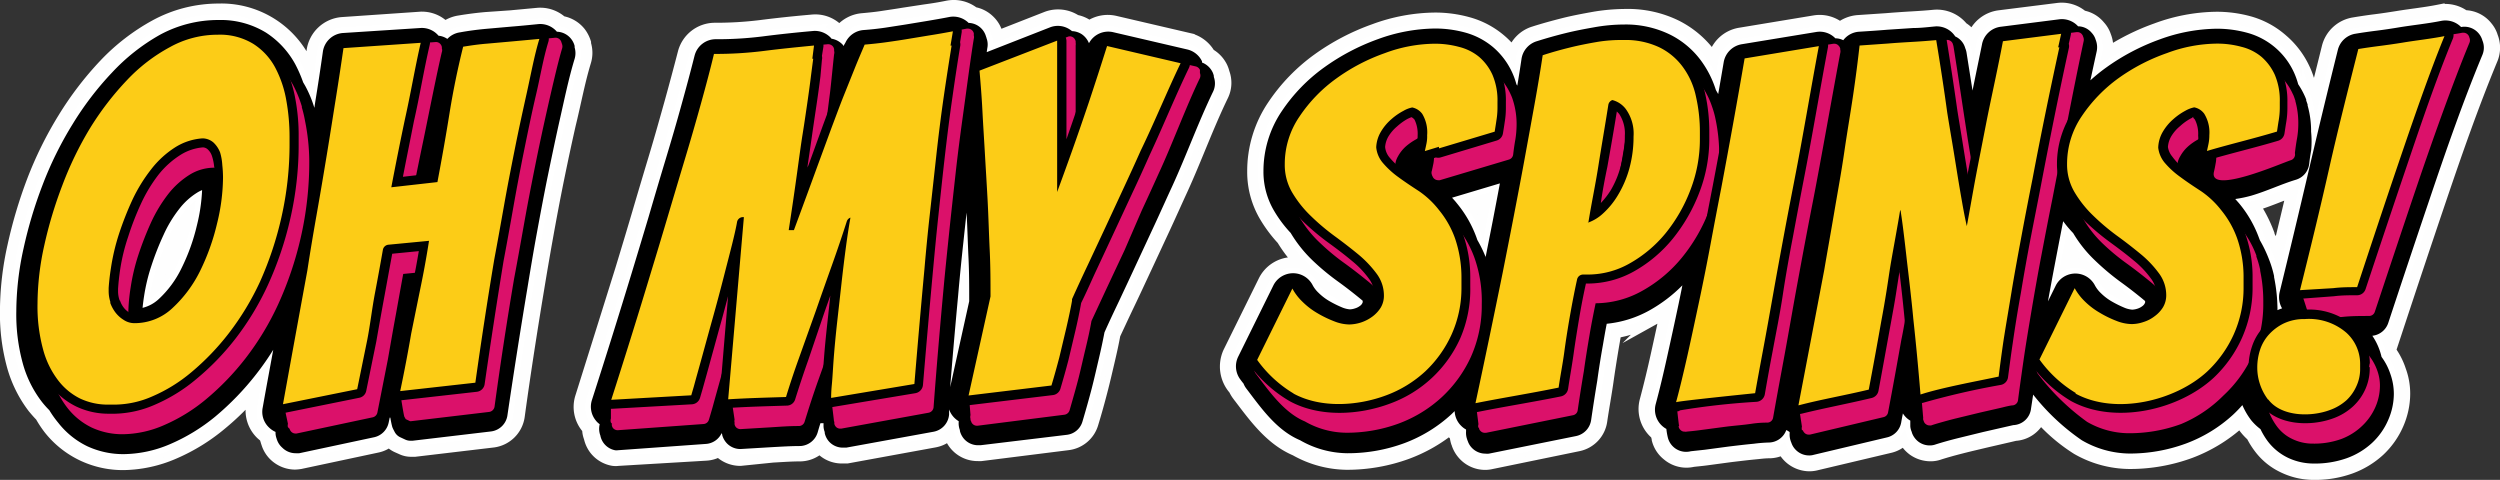 <svg xmlns:xlink="http://www.w3.org/1999/xlink" xmlns="http://www.w3.org/2000/svg" viewBox="0 0 249.87 47.96" width="249.87"  height="47.96" ><rect x="0" y="0" width="249.87" height="47.96" fill="#333333" stroke="none"/><defs><style>.cls-1,.cls-3{fill:none;stroke-miterlimit:10;stroke-width:1.13px;}.cls-1{stroke:#fefefe;}.cls-2{fill:#fefefe;}.cls-2,.cls-4,.cls-5,.cls-6{fill-rule:evenodd;}.cls-3{stroke:#fff;}.cls-5{fill:#db116a;}.cls-6{fill:#fccc17;}</style></defs><g id="Layer_2" data-name="Layer 2"><g id="ee6bXOiZHQC1"><path class="cls-1" d="M171.25,5.92a3.23,3.23,0,0,1,2.66-2.59l7.43-1.23a3.23,3.23,0,0,1,2.56.67h0a3.32,3.32,0,0,1,1.82-.7l2.82-.19c.86-.07,1.72-.13,2.59-.18s1.44-.09,2.16-.16a3.3,3.3,0,0,1,2.87,1.22,3,3,0,0,1,1,1,3.25,3.25,0,0,1,2.67-2.17l5.81-.73a3.18,3.18,0,0,1,2.5.74,2.84,2.84,0,0,1,1.71,1,2.72,2.72,0,0,1,.59,1,2.93,2.93,0,0,1,.14,1.73v0a22.78,22.78,0,0,1,4.94-2.46,17.87,17.87,0,0,1,6-1.13,12.26,12.26,0,0,1,3.3.44A8.4,8.4,0,0,1,228.15,4a8.53,8.53,0,0,1,2.18,2.9A7.91,7.91,0,0,1,230.75,8a9.06,9.06,0,0,1,.61,1.1,2.72,2.72,0,0,1,.11.25c.38-1.54.77-3.09,1.15-4.63a3.24,3.24,0,0,1,2.64-2.42c.72-.12,1.45-.23,2.18-.32s1.5-.21,2.25-.33c1.36-.22,2.73-.36,4.08-.63a3.25,3.25,0,0,1,2.55.56,2.9,2.9,0,0,1,2.28,1.14,2.66,2.66,0,0,1,.5.94,3,3,0,0,1,0,2.22c-1.92,4.63-3.57,9.37-5.18,14.12q-2.13,6.29-4.21,12.6a3,3,0,0,1-1.09,1.47,6.61,6.61,0,0,1,.4,1.13,7,7,0,0,1,.89,1.8,6.72,6.72,0,0,1,.42,2.37,7.67,7.67,0,0,1-.66,3.05,8,8,0,0,1-1.86,2.63,8.59,8.59,0,0,1-2.9,1.75,10.44,10.44,0,0,1-3.63.6,7,7,0,0,1-3.08-.7,6.32,6.32,0,0,1-2.38-1.94,7.79,7.79,0,0,1-.75-1.2,5.73,5.73,0,0,1-.89-1,3.28,3.28,0,0,1-.27-.38,15.51,15.51,0,0,1-5,3.06,17.49,17.49,0,0,1-6.08,1.07,10.7,10.7,0,0,1-5.24-1.43,17.22,17.22,0,0,1-3.69-3.13,2.89,2.89,0,0,1-2.49,1.75l-.68.16-2.21.51c-.83.2-1.66.39-2.48.6s-1.47.39-2.17.61a2.6,2.6,0,0,1-.93.16,3,3,0,0,1-1.7-.54,3,3,0,0,1-.93-1.09,2.86,2.86,0,0,1-1.46.81l-7.26,1.72a2.82,2.82,0,0,1-.74.1,3,3,0,0,1-2.09-.87,3,3,0,0,1-.56-.78,2.87,2.87,0,0,1-1.39.35c-.45,0-.93.07-1.38.11-.83.08-1.65.18-2.48.28l-2.38.32c-.44.06-.89.1-1.34.15a3.08,3.08,0,0,1-.68.08,2.94,2.94,0,0,1-1.9-.71,2.88,2.88,0,0,1-1-1.55h0c0-.16-.08-.33-.11-.51a3.26,3.26,0,0,1-1.09-3.39c.4-1.5.76-3,1.1-4.54s.63-2.86.93-4.29c-.34.23-.7.45-1.06.65a12.25,12.25,0,0,1-3.92,1.39c-.09.44-.16.89-.24,1.33-.2,1.19-.39,2.38-.56,3.58s-.43,2.61-.62,3.91a2.94,2.94,0,0,1-2.33,2.49L149,46.34a2.64,2.64,0,0,1-.55.06,2.93,2.93,0,0,1-2.14-.92,3,3,0,0,1-.63-1c0-.08-.07-.18-.09-.25a3.22,3.22,0,0,1-.14-.7,1.7,1.7,0,0,1-.24-.22,3.68,3.68,0,0,1-.32-.37,15.46,15.46,0,0,1-4.23,2.38,17.49,17.49,0,0,1-6.08,1.07A10.69,10.69,0,0,1,129.47,45c-2.53-1.08-4.13-3.35-5.78-5.52a3.16,3.16,0,0,1-.33-.56,3.45,3.45,0,0,1-.56-3.71l3.52-7.13a3.25,3.25,0,0,1,2.9-1.82,3.48,3.48,0,0,1,.79.09,14,14,0,0,1-1.85-2.41,13.57,13.57,0,0,1-1.71-2.28,8.69,8.69,0,0,1-1.23-4.53,11.72,11.72,0,0,1,2-6.58,18.21,18.21,0,0,1,4.49-4.65,22.64,22.64,0,0,1,5.64-2.95,18,18,0,0,1,6.06-1.13,12.26,12.26,0,0,1,3.3.44A8.4,8.4,0,0,1,150,4a8.15,8.15,0,0,1,1.21,1.28,3.19,3.19,0,0,1,2.09-2.08c1-.32,2-.59,2.94-.83s2-.44,3-.62a19.16,19.16,0,0,1,3.21-.29,11,11,0,0,1,5.06,1.09,9.63,9.63,0,0,1,3.53,3l.3.43Zm57.88,13.23c-1.27.44-2.5,1-3.81,1.38h0a13.81,13.81,0,0,1,1.45,2.87l0,.12a13.25,13.25,0,0,1,.86,1.78q.75-3.07,1.47-6.15ZM99.74,3.62l4.8-1.88a3.26,3.26,0,0,1,3,.3,3.06,3.06,0,0,1,1.18.49l.14.11a3.25,3.25,0,0,1,2.6-.5l7.38,1.72A3.26,3.26,0,0,1,120.9,5.4a3,3,0,0,1,1.25,1.35,2.9,2.9,0,0,1,.18.52h0a2.92,2.92,0,0,1-.1,2.26c-1.51,3.11-2.67,6.36-4.1,9.48-.58,1.26-1.14,2.52-1.72,3.77l-1.81,3.89c-.59,1.26-1.17,2.52-1.77,3.77-.48,1-.94,2-1.41,3-.16.87-.35,1.73-.55,2.58s-.46,2-.71,2.95c-.29,1.13-.6,2.25-.94,3.36a2.94,2.94,0,0,1-2.47,2.1l-8.68,1.09a1.68,1.68,0,0,1-.31,0,2.94,2.94,0,0,1-2.87-2.1,2.93,2.93,0,0,1-1.48.74l-8.75,1.6-.2,0-.32,0a2.91,2.91,0,0,1-1.93-.73,1.72,1.72,0,0,1-.27-.27,2.94,2.94,0,0,1-1.93.79c-.92,0-1.85.07-2.77.12L74,46a3,3,0,0,1-2.15-.9h0a2.89,2.89,0,0,1-1.3.38L61.8,46a2,2,0,0,1-.53,0,2.92,2.92,0,0,1-1.86-1.15,3,3,0,0,1-.47-1c0-.08,0-.16-.07-.23a2.42,2.42,0,0,1-.12-.76c-.06-.07-.12-.13-.17-.2a3.24,3.24,0,0,1-.52-3q2-6.36,4-12.76c.56-1.84,1.12-3.69,1.66-5.53s1.14-3.85,1.72-5.78S66.48,12,67,10.15q.67-2.42,1.3-4.85a3.25,3.25,0,0,1,3.16-2.46A36.27,36.27,0,0,0,76,2.57c1.72-.22,3.44-.4,5.17-.55a3.18,3.18,0,0,1,2.54.89A2.06,2.06,0,0,1,84,3a3.26,3.26,0,0,1,2.22-1.12c.68-.06,1.36-.13,2-.23s1.36-.2,2-.31L92.45,1C93.21.9,94,.77,94.72.62a3.26,3.26,0,0,1,2.62.64,2.93,2.93,0,0,1,1.56.82,2.84,2.84,0,0,1,.75,1.25c0,.06,0,.14.06.19l0,.1ZM30.93,6.92c.1-.62.19-1.24.28-1.86a3.27,3.27,0,0,1,3-2.79l7.72-.53a3.16,3.16,0,0,1,2.45.88l.2,0a3.32,3.32,0,0,1,1.25-.5c.9-.15,1.8-.27,2.71-.35L51,1.6l2.68-.25a3.22,3.22,0,0,1,2.47.81A3,3,0,0,1,58,3.26a3.26,3.26,0,0,1,.51,1s0,.09,0,.13a3,3,0,0,1,0,1.78c-.62,2.05-1,4.15-1.51,6.22-.41,1.8-.79,3.59-1.16,5.4s-.74,3.77-1.08,5.66-.64,3.64-.94,5.47c-.7,4.22-1.36,8.46-1.94,12.7a3,3,0,0,1-2.56,2.54l-7.85.93-.28,0h-.07a2.2,2.2,0,0,1-1-.22l-.45-.2a2.38,2.38,0,0,1-.76-.56,2.82,2.82,0,0,1-1.21.57l-7.65,1.63a3.81,3.81,0,0,1-.57.06h0a3,3,0,0,1-2.08-.87,2.87,2.87,0,0,1-.73-1.22,1.53,1.53,0,0,1-.08-.26,1.68,1.68,0,0,1-.09-.32,4.35,4.35,0,0,1-.41-.34,3.27,3.27,0,0,1-.93-2.92c.08-.41.16-.82.23-1.24a26.48,26.48,0,0,1-3.25,3.19,19.05,19.05,0,0,1-4.77,2.94,13.12,13.12,0,0,1-5,1.09,9.45,9.45,0,0,1-4.12-.9A9.35,9.35,0,0,1,4.94,42.9a10.63,10.63,0,0,1-.87-1.31c-.26-.26-.51-.55-.75-.84a12.29,12.29,0,0,1-2.08-4.21,19.77,19.77,0,0,1-.68-5.47,30.28,30.28,0,0,1,.75-6.5,46.34,46.34,0,0,1,1.94-6.51,37.43,37.43,0,0,1,3.09-6.25,32.53,32.53,0,0,1,4.08-5.34,20.6,20.6,0,0,1,5.1-3.94A13.24,13.24,0,0,1,21.83.92a9.4,9.4,0,0,1,8.61,5C30.62,6.23,30.78,6.57,30.93,6.92ZM148.08,22.23c0-.14,0-.28.08-.43.12-.64.25-1.29.37-1.94l-1.56.47A12,12,0,0,1,148.08,22.23Zm58.73,2.41c-.11.59-.23,1.17-.33,1.76a3.18,3.18,0,0,1,.93-.15,3.42,3.42,0,0,1,.79.09,14.12,14.12,0,0,1-1.39-1.7Zm-188-3.19-.09.12a11.49,11.49,0,0,0-1.42,2.35,28.58,28.58,0,0,0-1.18,3c-.18.55-.33,1.1-.46,1.65a9.83,9.83,0,0,0,1.52-2.24,19.25,19.25,0,0,0,1.44-4C18.71,22,18.77,21.74,18.83,21.45Z"/><path class="cls-2" d="M171.25,5.92a3.23,3.23,0,0,1,2.66-2.59l7.43-1.23a3.23,3.23,0,0,1,2.56.67h0a3.32,3.32,0,0,1,1.82-.7l2.82-.19c.86-.07,1.72-.13,2.59-.18s1.44-.09,2.16-.16a3.3,3.3,0,0,1,2.87,1.22,3,3,0,0,1,1,1,3.25,3.25,0,0,1,2.67-2.17l5.81-.73a3.18,3.18,0,0,1,2.5.74,2.84,2.84,0,0,1,1.71,1,2.72,2.72,0,0,1,.59,1,2.93,2.93,0,0,1,.14,1.73v0a22.78,22.78,0,0,1,4.94-2.46,17.87,17.87,0,0,1,6-1.13,12.26,12.26,0,0,1,3.3.44A8.4,8.4,0,0,1,228.15,4a8.53,8.53,0,0,1,2.18,2.9A7.91,7.91,0,0,1,230.75,8a9.06,9.06,0,0,1,.61,1.1,2.72,2.72,0,0,1,.11.25c.38-1.54.77-3.09,1.15-4.63a3.24,3.24,0,0,1,2.64-2.42c.72-.12,1.45-.23,2.18-.32s1.5-.21,2.25-.33c1.36-.22,2.73-.36,4.08-.63a3.25,3.25,0,0,1,2.55.56,2.9,2.9,0,0,1,2.28,1.14,2.66,2.66,0,0,1,.5.94,3,3,0,0,1,0,2.22c-1.92,4.63-3.57,9.37-5.18,14.12q-2.13,6.29-4.21,12.6a3,3,0,0,1-1.09,1.47,6.61,6.61,0,0,1,.4,1.13,7,7,0,0,1,.89,1.8,6.72,6.72,0,0,1,.42,2.37,7.67,7.67,0,0,1-.66,3.05,8,8,0,0,1-1.86,2.63,8.59,8.59,0,0,1-2.9,1.75,10.44,10.44,0,0,1-3.63.6,7,7,0,0,1-3.08-.7,6.32,6.32,0,0,1-2.38-1.94,7.79,7.79,0,0,1-.75-1.2,5.73,5.73,0,0,1-.89-1,3.28,3.28,0,0,1-.27-.38,15.51,15.51,0,0,1-5,3.06,17.49,17.49,0,0,1-6.08,1.07,10.7,10.7,0,0,1-5.24-1.43,17.22,17.22,0,0,1-3.69-3.13,2.89,2.89,0,0,1-2.49,1.75l-.68.16-2.21.51c-.83.2-1.66.39-2.48.6s-1.47.39-2.17.61a2.6,2.6,0,0,1-.93.16,3,3,0,0,1-1.7-.54,3,3,0,0,1-.93-1.09,2.86,2.86,0,0,1-1.46.81l-7.26,1.72a2.82,2.82,0,0,1-.74.1,3,3,0,0,1-2.09-.87,3,3,0,0,1-.56-.78,2.87,2.87,0,0,1-1.39.35c-.45,0-.93.07-1.38.11-.83.08-1.65.18-2.48.28l-2.38.32c-.44.06-.89.1-1.34.15a3.08,3.08,0,0,1-.68.08,2.94,2.94,0,0,1-1.9-.71,2.88,2.88,0,0,1-1-1.55h0c0-.16-.08-.33-.11-.51a3.26,3.26,0,0,1-1.09-3.39c.4-1.5.76-3,1.1-4.54s.63-2.86.93-4.29c-.34.23-.7.45-1.06.65a12.25,12.25,0,0,1-3.92,1.39c-.09.44-.16.89-.24,1.33-.2,1.19-.39,2.38-.56,3.58s-.43,2.61-.62,3.91a2.94,2.94,0,0,1-2.33,2.49L149,46.34a2.64,2.64,0,0,1-.55.06,2.93,2.93,0,0,1-2.14-.92,3,3,0,0,1-.63-1c0-.08-.07-.18-.09-.25a3.22,3.22,0,0,1-.14-.7,1.7,1.7,0,0,1-.24-.22,3.68,3.68,0,0,1-.32-.37,15.46,15.46,0,0,1-4.23,2.38,17.49,17.49,0,0,1-6.08,1.07A10.69,10.69,0,0,1,129.47,45c-2.53-1.08-4.13-3.35-5.78-5.52a3.16,3.16,0,0,1-.33-.56,3.45,3.45,0,0,1-.56-3.71l3.52-7.13a3.25,3.25,0,0,1,2.9-1.82,3.48,3.48,0,0,1,.79.09,14,14,0,0,1-1.85-2.41,13.57,13.57,0,0,1-1.71-2.28,8.69,8.69,0,0,1-1.23-4.53,11.72,11.72,0,0,1,2-6.58,18.21,18.21,0,0,1,4.49-4.65,22.64,22.64,0,0,1,5.64-2.95,18,18,0,0,1,6.06-1.13,12.26,12.26,0,0,1,3.3.44A8.4,8.4,0,0,1,150,4a8.15,8.15,0,0,1,1.21,1.28,3.19,3.19,0,0,1,2.09-2.08c1-.32,2-.59,2.94-.83s2-.44,3-.62a19.16,19.16,0,0,1,3.21-.29,11,11,0,0,1,5.06,1.09,9.63,9.63,0,0,1,3.53,3l.3.43Zm57.88,13.23c-1.27.44-2.5,1-3.81,1.38h0a13.81,13.81,0,0,1,1.45,2.87l0,.12a13.25,13.25,0,0,1,.86,1.78q.75-3.07,1.47-6.15ZM99.74,3.62l4.8-1.88a3.26,3.26,0,0,1,3,.3,3.06,3.06,0,0,1,1.18.49l.14.11a3.25,3.25,0,0,1,2.6-.5l7.38,1.72A3.26,3.26,0,0,1,120.9,5.4a3,3,0,0,1,1.25,1.35,2.9,2.9,0,0,1,.18.52h0a2.92,2.92,0,0,1-.1,2.26c-1.51,3.11-2.67,6.36-4.1,9.48-.58,1.26-1.14,2.52-1.72,3.77l-1.81,3.89c-.59,1.26-1.17,2.52-1.77,3.77-.48,1-.94,2-1.41,3-.16.87-.35,1.73-.55,2.58s-.46,2-.71,2.95c-.29,1.13-.6,2.25-.94,3.36a2.94,2.94,0,0,1-2.47,2.1l-8.68,1.09a1.68,1.68,0,0,1-.31,0,2.94,2.94,0,0,1-2.87-2.1,2.93,2.93,0,0,1-1.48.74l-8.75,1.6-.2,0-.32,0a2.91,2.91,0,0,1-1.93-.73,1.72,1.72,0,0,1-.27-.27,2.94,2.94,0,0,1-1.93.79c-.92,0-1.85.07-2.77.12L74,46a3,3,0,0,1-2.15-.9h0a2.89,2.89,0,0,1-1.3.38L61.8,46a2,2,0,0,1-.53,0,2.92,2.92,0,0,1-1.86-1.15,3,3,0,0,1-.47-1c0-.08,0-.16-.07-.23a2.42,2.42,0,0,1-.12-.76c-.06-.07-.12-.13-.17-.2a3.24,3.24,0,0,1-.52-3q2-6.36,4-12.76c.56-1.84,1.12-3.69,1.66-5.53s1.14-3.85,1.72-5.78S66.48,12,67,10.15q.67-2.42,1.3-4.85a3.25,3.25,0,0,1,3.16-2.46A36.27,36.27,0,0,0,76,2.57c1.72-.22,3.44-.4,5.17-.55a3.18,3.18,0,0,1,2.54.89A2.06,2.06,0,0,1,84,3a3.26,3.26,0,0,1,2.22-1.12c.68-.06,1.36-.13,2-.23s1.36-.2,2-.31L92.45,1C93.21.9,94,.77,94.72.62a3.26,3.26,0,0,1,2.62.64,2.93,2.93,0,0,1,1.56.82,2.84,2.84,0,0,1,.75,1.25c0,.06,0,.14.06.19l0,.1ZM30.93,6.92c.1-.62.19-1.24.28-1.86a3.27,3.27,0,0,1,3-2.79l7.72-.53a3.16,3.16,0,0,1,2.45.88l.2,0a3.32,3.32,0,0,1,1.25-.5c.9-.15,1.8-.27,2.71-.35L51,1.6l2.68-.25a3.22,3.22,0,0,1,2.47.81A3,3,0,0,1,58,3.26a3.26,3.26,0,0,1,.51,1s0,.09,0,.13a3,3,0,0,1,0,1.78c-.62,2.05-1,4.15-1.51,6.22-.41,1.8-.79,3.59-1.16,5.4s-.74,3.77-1.08,5.66-.64,3.64-.94,5.47c-.7,4.22-1.36,8.46-1.94,12.7a3,3,0,0,1-2.56,2.54l-7.85.93-.28,0h-.07a2.2,2.2,0,0,1-1-.22l-.45-.2a2.38,2.38,0,0,1-.76-.56,2.82,2.82,0,0,1-1.21.57l-7.65,1.63a3.81,3.81,0,0,1-.57.06h0a3,3,0,0,1-2.08-.87,2.87,2.87,0,0,1-.73-1.22,1.53,1.53,0,0,1-.08-.26,1.68,1.68,0,0,1-.09-.32,4.35,4.35,0,0,1-.41-.34,3.27,3.27,0,0,1-.93-2.92c.08-.41.16-.82.23-1.24a26.48,26.48,0,0,1-3.25,3.19,19.05,19.05,0,0,1-4.77,2.94,13.12,13.12,0,0,1-5,1.09,9.45,9.45,0,0,1-4.12-.9A9.35,9.35,0,0,1,4.94,42.9a10.63,10.63,0,0,1-.87-1.31c-.26-.26-.51-.55-.75-.84a12.29,12.29,0,0,1-2.08-4.21,19.77,19.77,0,0,1-.68-5.47,30.28,30.28,0,0,1,.75-6.5,46.34,46.34,0,0,1,1.94-6.51,37.43,37.43,0,0,1,3.09-6.25,32.53,32.53,0,0,1,4.08-5.34,20.6,20.6,0,0,1,5.1-3.94A13.24,13.24,0,0,1,21.83.92a9.4,9.4,0,0,1,8.61,5C30.62,6.23,30.78,6.57,30.93,6.92ZM148.08,22.23c0-.14,0-.28.08-.43.12-.64.25-1.29.37-1.94l-1.56.47A12,12,0,0,1,148.08,22.23Zm58.73,2.41c-.11.59-.23,1.17-.33,1.76a3.18,3.18,0,0,1,.93-.15,3.42,3.42,0,0,1,.79.09,14.12,14.12,0,0,1-1.39-1.7Zm-188-3.19-.09.12a11.49,11.49,0,0,0-1.42,2.35,28.58,28.58,0,0,0-1.18,3c-.18.55-.33,1.1-.46,1.65a9.83,9.83,0,0,0,1.52-2.24,19.25,19.25,0,0,0,1.44-4C18.71,22,18.77,21.74,18.83,21.45Z"/><path class="cls-3" d="M178.53,43a1.89,1.89,0,0,1-1.76,1.23,14.52,14.52,0,0,0-1.48.12c-.84.08-1.68.18-2.51.28l-2.39.32L169,45.1a2,2,0,0,1-.49.06,1.88,1.88,0,0,1-1.82-1.46v0a6.46,6.46,0,0,1-.14-.83,2,2,0,0,1-.3-.2,2.18,2.18,0,0,1-.76-2.3c.41-1.52.77-3.05,1.11-4.59.4-1.8.79-3.59,1.17-5.39.13-.63.26-1.25.38-1.87A14.74,14.74,0,0,1,164.9,31a11,11,0,0,1-4.31,1.36c-.14.7-.26,1.41-.38,2.11q-.32,1.78-.57,3.6c-.22,1.32-.42,2.62-.61,3.92a1.91,1.91,0,0,1-1.49,1.59l-8.72,1.76a1.5,1.5,0,0,1-.35,0,1.87,1.87,0,0,1-1.36-.58,1.77,1.77,0,0,1-.41-.68,1.07,1.07,0,0,1-.07-.19,1.94,1.94,0,0,1-.1-.76l0-.2a2.1,2.1,0,0,1-.51-.39,2.18,2.18,0,0,1-.63-1.45l-.33.32a14.34,14.34,0,0,1-4.72,2.89,16.31,16.31,0,0,1-5.66,1h-.05A9.66,9.66,0,0,1,129.94,44c-2.36-1-3.89-3.22-5.39-5.19a2,2,0,0,1-.26-.47c-.11-.13-.21-.26-.31-.4a2.18,2.18,0,0,1-.22-2.3l3.52-7.13a2.2,2.2,0,0,1,3.92,0,2.93,2.93,0,0,0,.59.76,5.33,5.33,0,0,0,1.07.82,11.1,11.1,0,0,0,1.34.66,2.6,2.6,0,0,0,.72.17,1.84,1.84,0,0,0,.52-.1,1.52,1.52,0,0,0,.49-.25.69.69,0,0,0,.27-.36v-.15l-.19-.16c-.74-.61-1.5-1.2-2.29-1.77A23.7,23.7,0,0,1,131.16,26,13.16,13.16,0,0,1,129,23.28a12.29,12.29,0,0,1-1.64-2.18,7.66,7.66,0,0,1-1.08-4,10.68,10.68,0,0,1,1.84-6,17.1,17.1,0,0,1,4.24-4.37,21.87,21.87,0,0,1,5.37-2.82,17.08,17.08,0,0,1,5.7-1.06,11.37,11.37,0,0,1,3,.4,7.35,7.35,0,0,1,2.82,1.48,7.37,7.37,0,0,1,2.31,3.69l.09.14c.15-.89.29-1.77.42-2.66a2.19,2.19,0,0,1,1.5-1.77c.95-.3,1.9-.57,2.87-.81s1.91-.42,2.88-.59a17.05,17.05,0,0,1,3-.28,10.07,10.07,0,0,1,4.58,1,8.62,8.62,0,0,1,3.15,2.66A10.11,10.11,0,0,1,171.5,9l.23.4c.19-1.06.37-2.12.55-3.18a2.2,2.2,0,0,1,1.81-1.8l7.42-1.22a2.16,2.16,0,0,1,1.93.63h0a1.77,1.77,0,0,1,.79.19,2.15,2.15,0,0,1,1.59-.85c.95-.06,1.89-.12,2.83-.2l2.57-.17c.74,0,1.47-.09,2.2-.16a2.2,2.2,0,0,1,2,1,1.81,1.81,0,0,1,1,1.17,1.93,1.93,0,0,1,.13.44l.6,3.8c.31-1.53.63-3.06.94-4.58A2.18,2.18,0,0,1,200,2.67l5.81-.74a2.18,2.18,0,0,1,1.89.7h0a1.79,1.79,0,0,1,1.36.65,1.72,1.72,0,0,1,.4.7,2,2,0,0,1,.1,1.15c-.22,1-.42,1.93-.63,2.9a17.66,17.66,0,0,1,1.58-1.28,21.87,21.87,0,0,1,5.37-2.82,17.08,17.08,0,0,1,5.7-1.06,11.44,11.44,0,0,1,3,.4,7.21,7.21,0,0,1,4.71,4,7.87,7.87,0,0,1,.41,1.15,7.94,7.94,0,0,1,.62,1.1c.07.15.13.29.18.43v0a.16.16,0,0,1,0,.09l.14.4,0,.1a0,0,0,0,0,0,0,9.39,9.39,0,0,1,.35,2.62A9.88,9.88,0,0,1,231,15c-.08.46-.15.92-.2,1.38a1.88,1.88,0,0,1-1.35,1.59c-1.45.44-2.89,1.13-4.42,1.58a11.94,11.94,0,0,1-1.62.34l.38.43a11.61,11.61,0,0,1,2,3.48l.08.21a13.21,13.21,0,0,1,.86,1.78l.12.31a10.62,10.62,0,0,1,.44,1.5l0,.1a16.65,16.65,0,0,1,.34,3.3,3.66,3.66,0,0,1,.46-.18,2.18,2.18,0,0,1-.24-1.64q1.47-6,2.89-12.08T233.66,5a2.16,2.16,0,0,1,1.77-1.63c.71-.12,1.43-.22,2.15-.31s1.52-.21,2.28-.34c1.37-.22,2.76-.36,4.12-.63a2.19,2.19,0,0,1,2,.61,1.86,1.86,0,0,1,1.8.69,1.9,1.9,0,0,1,.33.65,1.87,1.87,0,0,1,0,1.45c-1.92,4.62-3.6,9.45-5.2,14.19q-2.13,6.29-4.21,12.6a1.89,1.89,0,0,1-1.59,1.28,6.22,6.22,0,0,1,.92,2.11,6.11,6.11,0,0,1,.88,1.7h0a6,6,0,0,1,.35,2,6.57,6.57,0,0,1-.57,2.62,6.8,6.8,0,0,1-1.61,2.28,7.41,7.41,0,0,1-2.54,1.53,9.49,9.49,0,0,1-3.26.53,6,6,0,0,1-2.61-.58,5.56,5.56,0,0,1-2-1.63,7.3,7.3,0,0,1-.74-1.23A5.29,5.29,0,0,1,225,42a7.1,7.1,0,0,1-.88-1.51c-.29.33-.6.65-.92.95a14.34,14.34,0,0,1-4.72,2.89,16.21,16.21,0,0,1-5.65,1h-.05A9.64,9.64,0,0,1,208.07,44a22,22,0,0,1-4.86-4.56L203,40.82a1.86,1.86,0,0,1-1.78,1.67l-.79.18-2.23.51-2.49.61c-.76.19-1.53.4-2.25.63a1.66,1.66,0,0,1-.59.1,1.87,1.87,0,0,1-1.08-.34,1.94,1.94,0,0,1-.7-.94c0-.07-.05-.13-.07-.21a1.64,1.64,0,0,1-.09-.44l0-.55-.1-.06a2.12,2.12,0,0,1-.64-.66c-.06.31-.12.61-.17.91a1.87,1.87,0,0,1-1.43,1.49l-7.32,1.74a1.51,1.51,0,0,1-.46.06,1.86,1.86,0,0,1-1.32-.55,1.79,1.79,0,0,1-.45-.73,1.34,1.34,0,0,1-.07-.18,2,2,0,0,1-.1-.72l0-.16-.3-.19ZM148.48,25.72c.24-1.24.49-2.47.73-3.71s.47-2.45.7-3.68l-4.78,1.43c.15.17.31.34.45.52a11.55,11.55,0,0,1,2,3.48l.08.23a13.12,13.12,0,0,1,.84,1.73ZM204.7,30.1l.77-1.56a2.2,2.2,0,0,1,3.92,0,3.1,3.1,0,0,0,.59.76,5.33,5.33,0,0,0,1.07.82,11.1,11.1,0,0,0,1.34.66,2.6,2.6,0,0,0,.72.17,1.91,1.91,0,0,0,.53-.1,1.57,1.57,0,0,0,.48-.25.76.76,0,0,0,.28-.36c0-.05,0-.1,0-.15l-.19-.16c-.74-.61-1.5-1.2-2.29-1.77A24.59,24.59,0,0,1,209.36,26a12.71,12.71,0,0,1-2.15-2.7,11,11,0,0,1-1-1.19c-.29,1.46-.57,2.93-.85,4.39-.23,1.2-.45,2.41-.67,3.61ZM98.7,5.18l6.23-2.44A2.16,2.16,0,0,1,107,3l.15.11a1.94,1.94,0,0,1,1,.33,2,2,0,0,1,.69.88,2.18,2.18,0,0,1,2.43-1.1l7.38,1.72a2.18,2.18,0,0,1,1.49,1.19.61.61,0,0,0,0,.12,1.94,1.94,0,0,1,1.07,1,1.85,1.85,0,0,1,.11.34l0,.1a1.91,1.91,0,0,1-.07,1.46c-1.5,3.11-2.67,6.37-4.1,9.49-.58,1.25-1.14,2.51-1.72,3.76l-1.81,3.89c-.58,1.26-1.17,2.51-1.76,3.77-.5,1.05-1,2.1-1.47,3.16-.17.89-.36,1.77-.57,2.66s-.46,2-.7,2.93-.6,2.21-.93,3.32a1.85,1.85,0,0,1-1.57,1.33L98,44.5h-.21a1.86,1.86,0,0,1-1.45-.65,1.94,1.94,0,0,1-.4-.78l0-.08a1.91,1.91,0,0,1-.12-.83v-.06a2.43,2.43,0,0,1-.5-.41,2.26,2.26,0,0,1-.46-.77l0,.5a1.9,1.9,0,0,1-1.55,1.73l-8.73,1.59-.11,0h-.23a1.86,1.86,0,0,1-1.23-.46,1.84,1.84,0,0,1-.58-1l0-.1a1.78,1.78,0,0,1-.12-.55l0-.33L82,42.3c-.1.31-.19.62-.28.93A1.91,1.91,0,0,1,80,44.58c-.94,0-1.87.06-2.81.11L74,44.88a1.88,1.88,0,0,1-1.35-.57,2,2,0,0,1-.46-.8s0-.11-.05-.16h0a.94.94,0,0,0,0-.09,1.87,1.87,0,0,1-1.59,1.11L61.76,45a1,1,0,0,1-.29,0A1.85,1.85,0,0,1,60,43.51a1.08,1.08,0,0,1-.06-.19,1.91,1.91,0,0,1,0-.92,1.81,1.81,0,0,1-.42-.41,2.17,2.17,0,0,1-.36-2q2.05-6.37,4-12.78.84-2.76,1.67-5.54c.56-1.92,1.13-3.85,1.71-5.77s1.08-3.63,1.58-5.45c.45-1.62.89-3.25,1.3-4.88a2.18,2.18,0,0,1,2.13-1.65,36.47,36.47,0,0,0,4.67-.28c1.71-.22,3.42-.4,5.13-.55A2.19,2.19,0,0,1,83,3.74l.11.13a1.94,1.94,0,0,1,1.1.58s.09.1.13.16c0-.12.1-.23.16-.35A2.18,2.18,0,0,1,86.34,3c.71-.05,1.41-.13,2.11-.23l2-.31,2.12-.35c.77-.13,1.54-.26,2.3-.41a2.17,2.17,0,0,1,1.94.59l0,0a1.86,1.86,0,0,1,1.74,1.36.71.71,0,0,1,.05.16h0a1.81,1.81,0,0,1,.08,1l-.06.4ZM96.61,21.25c-.11.95-.21,1.9-.31,2.85q-.3,2.73-.54,5.47c-.28,3-.55,6.08-.79,9.12l1.9-8.58c0-1.44,0-2.87-.07-4.3S96.69,22.77,96.61,21.25ZM31.42,10.78l.09-.61c.27-1.65.52-3.3.76-5a2.18,2.18,0,0,1,2-1.87L42,2.8a2.17,2.17,0,0,1,1.83.77l0,0a1.85,1.85,0,0,1,.88.32A2.14,2.14,0,0,1,46,3.23c.87-.16,1.74-.27,2.61-.35l2.49-.22c.89-.07,1.79-.16,2.69-.25a2.18,2.18,0,0,1,1.87.76,1.88,1.88,0,0,1,1.44.74,1.91,1.91,0,0,1,.33.67.88.88,0,0,1,0,.15,2,2,0,0,1,0,1.16c-.61,2-1.06,4.23-1.53,6.29-.4,1.8-.78,3.61-1.15,5.41s-.74,3.79-1.09,5.69-.64,3.65-.94,5.48q-1.06,6.36-2,12.73a1.89,1.89,0,0,1-1.63,1.63l-7.85.93h-.22a1.21,1.21,0,0,1-.53-.12l-.45-.21a1.21,1.21,0,0,1-.6-.56l-.13-.25a2.29,2.29,0,0,1-.1-.23c-.08-.28-.14-.61-.2-.94l-.06,0-.1.48a1.9,1.9,0,0,1-1.45,1.48L29.91,45.3a2.6,2.6,0,0,1-.37,0h0a1.88,1.88,0,0,1-1.32-.55A1.83,1.83,0,0,1,27.7,44a1.71,1.71,0,0,1-.07-.21,1.64,1.64,0,0,1-.09-.62l0,0a2.27,2.27,0,0,1-.66-.45,2.15,2.15,0,0,1-.62-2c.34-1.92.7-3.84,1.05-5.76a27.25,27.25,0,0,1-1.68,2.41,27.73,27.73,0,0,1-4.12,4.27A18.62,18.62,0,0,1,17,44.39a12.06,12.06,0,0,1-4.62,1,8.55,8.55,0,0,1-3.66-.79,8.25,8.25,0,0,1-2.91-2.36A9.9,9.9,0,0,1,4.93,41a9.2,9.2,0,0,1-.77-.87,11.11,11.11,0,0,1-1.89-3.84,18.42,18.42,0,0,1-.64-5.17,29.41,29.41,0,0,1,.72-6.27,43.75,43.75,0,0,1,1.9-6.35,35.77,35.77,0,0,1,3-6.08,30.89,30.89,0,0,1,3.94-5.16A19.79,19.79,0,0,1,16,3.47,12.2,12.2,0,0,1,21.83,2a8.67,8.67,0,0,1,4.74,1.25A8.71,8.71,0,0,1,29.5,6.4a13.52,13.52,0,0,1,.8,1.83l.21.36A11.64,11.64,0,0,1,31.42,10.78ZM20.2,19a3.23,3.23,0,0,0-.49.25,6.78,6.78,0,0,0-1.81,1.65,12.46,12.46,0,0,0-1.55,2.57,27.82,27.82,0,0,0-1.23,3.13,18.43,18.43,0,0,0-.72,3q-.09.57-.15,1.17a3.65,3.65,0,0,0,1.63-.89,10.34,10.34,0,0,0,2.27-3.09,19.7,19.7,0,0,0,1.53-4.26A17.79,17.79,0,0,0,20.2,19Z"/><path class="cls-4" d="M178.53,43a1.89,1.89,0,0,1-1.76,1.23,14.52,14.52,0,0,0-1.48.12c-.84.08-1.68.18-2.51.28l-2.39.32L169,45.1a2,2,0,0,1-.49.06,1.88,1.88,0,0,1-1.82-1.46v0a6.46,6.46,0,0,1-.14-.83,2,2,0,0,1-.3-.2,2.18,2.18,0,0,1-.76-2.3c.41-1.52.77-3.05,1.11-4.59.4-1.8.79-3.59,1.17-5.39.13-.63.26-1.25.38-1.87A14.74,14.74,0,0,1,164.9,31a11,11,0,0,1-4.31,1.36c-.14.7-.26,1.41-.38,2.11q-.32,1.78-.57,3.6c-.22,1.32-.42,2.62-.61,3.92a1.91,1.91,0,0,1-1.49,1.59l-8.72,1.76a1.5,1.5,0,0,1-.35,0,1.87,1.87,0,0,1-1.36-.58,1.77,1.77,0,0,1-.41-.68,1.07,1.07,0,0,1-.07-.19,1.94,1.94,0,0,1-.1-.76l0-.2a2.1,2.1,0,0,1-.51-.39,2.18,2.18,0,0,1-.63-1.45l-.33.32a14.34,14.34,0,0,1-4.72,2.89,16.31,16.31,0,0,1-5.66,1h-.05A9.66,9.66,0,0,1,129.94,44c-2.36-1-3.89-3.22-5.39-5.19a2,2,0,0,1-.26-.47c-.11-.13-.21-.26-.31-.4a2.18,2.18,0,0,1-.22-2.3l3.52-7.13a2.2,2.2,0,0,1,3.92,0,2.93,2.93,0,0,0,.59.76,5.33,5.33,0,0,0,1.07.82,11.1,11.1,0,0,0,1.34.66,2.6,2.6,0,0,0,.72.17,1.84,1.84,0,0,0,.52-.1,1.52,1.52,0,0,0,.49-.25.69.69,0,0,0,.27-.36v-.15l-.19-.16c-.74-.61-1.5-1.2-2.29-1.77A23.7,23.7,0,0,1,131.16,26,13.16,13.16,0,0,1,129,23.28a12.29,12.29,0,0,1-1.64-2.18,7.66,7.66,0,0,1-1.08-4,10.68,10.68,0,0,1,1.84-6,17.1,17.1,0,0,1,4.24-4.37,21.87,21.87,0,0,1,5.37-2.82,17.08,17.08,0,0,1,5.7-1.06,11.37,11.37,0,0,1,3,.4,7.35,7.35,0,0,1,2.82,1.48,7.37,7.37,0,0,1,2.31,3.69l.09.14c.15-.89.29-1.77.42-2.66a2.19,2.19,0,0,1,1.5-1.77c.95-.3,1.9-.57,2.87-.81s1.91-.42,2.88-.59a17.05,17.05,0,0,1,3-.28,10.07,10.07,0,0,1,4.58,1,8.62,8.62,0,0,1,3.15,2.66A10.11,10.11,0,0,1,171.5,9l.23.4c.19-1.06.37-2.12.55-3.18a2.2,2.2,0,0,1,1.81-1.8l7.42-1.22a2.16,2.16,0,0,1,1.93.63h0a1.77,1.77,0,0,1,.79.19,2.15,2.15,0,0,1,1.59-.85c.95-.06,1.89-.12,2.83-.2l2.57-.17c.74,0,1.47-.09,2.2-.16a2.2,2.2,0,0,1,2,1,1.81,1.81,0,0,1,1,1.17,1.93,1.93,0,0,1,.13.44l.6,3.8c.31-1.53.63-3.06.94-4.58A2.18,2.18,0,0,1,200,2.67l5.81-.74a2.18,2.18,0,0,1,1.89.7h0a1.79,1.79,0,0,1,1.36.65,1.72,1.72,0,0,1,.4.7,2,2,0,0,1,.1,1.15c-.22,1-.42,1.93-.63,2.9a17.66,17.66,0,0,1,1.58-1.28,21.87,21.87,0,0,1,5.37-2.82,17.08,17.08,0,0,1,5.7-1.06,11.44,11.44,0,0,1,3,.4,7.21,7.21,0,0,1,4.71,4,7.87,7.87,0,0,1,.41,1.15,7.94,7.94,0,0,1,.62,1.1c.07.15.13.29.18.43v0a.16.16,0,0,1,0,.09l.14.4,0,.1a0,0,0,0,0,0,0,9.39,9.39,0,0,1,.35,2.62A9.88,9.88,0,0,1,231,15c-.08.46-.15.92-.2,1.38a1.88,1.88,0,0,1-1.35,1.59c-1.45.44-2.89,1.13-4.42,1.58a11.94,11.94,0,0,1-1.62.34l.38.43a11.61,11.61,0,0,1,2,3.48l.08.21a13.21,13.21,0,0,1,.86,1.78l.12.31a10.62,10.62,0,0,1,.44,1.5l0,.1a16.65,16.65,0,0,1,.34,3.3,3.66,3.66,0,0,1,.46-.18,2.18,2.18,0,0,1-.24-1.64q1.47-6,2.89-12.08T233.66,5a2.16,2.16,0,0,1,1.77-1.63c.71-.12,1.43-.22,2.15-.31s1.52-.21,2.28-.34c1.37-.22,2.76-.36,4.12-.63a2.19,2.19,0,0,1,2,.61,1.86,1.86,0,0,1,1.8.69,1.9,1.9,0,0,1,.33.65,1.87,1.87,0,0,1,0,1.45c-1.92,4.62-3.6,9.45-5.2,14.19q-2.13,6.29-4.21,12.6a1.89,1.89,0,0,1-1.59,1.28,6.22,6.22,0,0,1,.92,2.11,6.11,6.11,0,0,1,.88,1.7h0a6,6,0,0,1,.35,2,6.57,6.57,0,0,1-.57,2.62,6.8,6.8,0,0,1-1.61,2.28,7.41,7.41,0,0,1-2.54,1.53,9.49,9.49,0,0,1-3.26.53,6,6,0,0,1-2.61-.58,5.56,5.56,0,0,1-2-1.63,7.3,7.3,0,0,1-.74-1.23A5.29,5.29,0,0,1,225,42a7.1,7.1,0,0,1-.88-1.51c-.29.33-.6.65-.92.95a14.34,14.34,0,0,1-4.72,2.89,16.21,16.21,0,0,1-5.65,1h-.05A9.64,9.64,0,0,1,208.07,44a22,22,0,0,1-4.86-4.56L203,40.82a1.86,1.86,0,0,1-1.78,1.67l-.79.18-2.23.51-2.49.61c-.76.19-1.53.4-2.25.63a1.66,1.66,0,0,1-.59.1,1.87,1.87,0,0,1-1.08-.34,1.94,1.94,0,0,1-.7-.94c0-.07-.05-.13-.07-.21a1.64,1.64,0,0,1-.09-.44l0-.55-.1-.06a2.12,2.12,0,0,1-.64-.66c-.06.31-.12.61-.17.91a1.87,1.87,0,0,1-1.43,1.49l-7.32,1.74a1.51,1.51,0,0,1-.46.06,1.86,1.86,0,0,1-1.32-.55,1.79,1.79,0,0,1-.45-.73,1.34,1.34,0,0,1-.07-.18,2,2,0,0,1-.1-.72l0-.16-.3-.19ZM148.48,25.72c.24-1.24.49-2.47.73-3.71s.47-2.45.7-3.68l-4.78,1.43c.15.17.31.34.45.52a11.55,11.55,0,0,1,2,3.48l.08.23a13.12,13.12,0,0,1,.84,1.73ZM204.7,30.1l.77-1.56a2.2,2.2,0,0,1,3.92,0,3.1,3.1,0,0,0,.59.76,5.33,5.33,0,0,0,1.07.82,11.1,11.1,0,0,0,1.34.66,2.6,2.6,0,0,0,.72.17,1.91,1.91,0,0,0,.53-.1,1.57,1.57,0,0,0,.48-.25.76.76,0,0,0,.28-.36c0-.05,0-.1,0-.15l-.19-.16c-.74-.61-1.5-1.2-2.29-1.77A24.59,24.59,0,0,1,209.36,26a12.71,12.71,0,0,1-2.15-2.7,11,11,0,0,1-1-1.19c-.29,1.46-.57,2.93-.85,4.39-.23,1.2-.45,2.41-.67,3.61ZM98.7,5.18l6.23-2.44A2.16,2.16,0,0,1,107,3l.15.11a1.94,1.94,0,0,1,1,.33,2,2,0,0,1,.69.88,2.18,2.18,0,0,1,2.43-1.1l7.38,1.72a2.18,2.18,0,0,1,1.49,1.19.61.61,0,0,0,0,.12,1.94,1.94,0,0,1,1.07,1,1.85,1.85,0,0,1,.11.34l0,.1a1.91,1.91,0,0,1-.07,1.46c-1.5,3.11-2.67,6.37-4.1,9.49-.58,1.25-1.14,2.51-1.72,3.76l-1.81,3.89c-.58,1.26-1.17,2.51-1.76,3.77-.5,1.05-1,2.1-1.47,3.16-.17.89-.36,1.77-.57,2.66s-.46,2-.7,2.93-.6,2.21-.93,3.32a1.85,1.85,0,0,1-1.57,1.33L98,44.5h-.21a1.86,1.86,0,0,1-1.45-.65,1.94,1.94,0,0,1-.4-.78l0-.08a1.91,1.91,0,0,1-.12-.83v-.06a2.43,2.43,0,0,1-.5-.41,2.26,2.26,0,0,1-.46-.77l0,.5a1.9,1.9,0,0,1-1.55,1.73l-8.73,1.59-.11,0h-.23a1.86,1.86,0,0,1-1.23-.46,1.84,1.84,0,0,1-.58-1l0-.1a1.78,1.78,0,0,1-.12-.55l0-.33L82,42.3c-.1.31-.19.62-.28.93A1.91,1.91,0,0,1,80,44.58c-.94,0-1.87.06-2.81.11L74,44.88a1.88,1.88,0,0,1-1.35-.57,2,2,0,0,1-.46-.8s0-.11-.05-.16h0a.94.94,0,0,0,0-.09,1.87,1.87,0,0,1-1.59,1.11L61.76,45a1,1,0,0,1-.29,0A1.85,1.85,0,0,1,60,43.51a1.08,1.08,0,0,1-.06-.19,1.91,1.91,0,0,1,0-.92,1.81,1.81,0,0,1-.42-.41,2.17,2.17,0,0,1-.36-2q2.05-6.37,4-12.78.84-2.76,1.67-5.54c.56-1.92,1.13-3.85,1.71-5.77s1.08-3.63,1.58-5.45c.45-1.62.89-3.25,1.3-4.88a2.18,2.18,0,0,1,2.13-1.65,36.47,36.47,0,0,0,4.67-.28c1.71-.22,3.42-.4,5.13-.55A2.19,2.19,0,0,1,83,3.74l.11.13a1.94,1.94,0,0,1,1.1.58s.09.1.13.16c0-.12.1-.23.16-.35A2.18,2.18,0,0,1,86.34,3c.71-.05,1.41-.13,2.11-.23l2-.31,2.12-.35c.77-.13,1.54-.26,2.3-.41a2.17,2.17,0,0,1,1.94.59l0,0a1.86,1.86,0,0,1,1.74,1.36.71.71,0,0,1,.05.16h0a1.81,1.81,0,0,1,.08,1l-.06.4ZM96.61,21.25c-.11.95-.21,1.9-.31,2.85q-.3,2.73-.54,5.47c-.28,3-.55,6.08-.79,9.12l1.9-8.58c0-1.44,0-2.87-.07-4.3S96.69,22.77,96.61,21.25ZM31.42,10.78l.09-.61c.27-1.65.52-3.3.76-5a2.18,2.18,0,0,1,2-1.87L42,2.8a2.17,2.17,0,0,1,1.83.77l0,0a1.85,1.85,0,0,1,.88.32A2.14,2.14,0,0,1,46,3.23c.87-.16,1.74-.27,2.61-.35l2.49-.22c.89-.07,1.79-.16,2.69-.25a2.18,2.18,0,0,1,1.87.76,1.88,1.88,0,0,1,1.44.74,1.91,1.91,0,0,1,.33.67.88.88,0,0,1,0,.15,2,2,0,0,1,0,1.16c-.61,2-1.06,4.23-1.53,6.29-.4,1.8-.78,3.61-1.15,5.41s-.74,3.79-1.09,5.69-.64,3.65-.94,5.48q-1.06,6.36-2,12.73a1.89,1.89,0,0,1-1.63,1.63l-7.85.93h-.22a1.21,1.21,0,0,1-.53-.12l-.45-.21a1.21,1.21,0,0,1-.6-.56l-.13-.25a2.29,2.29,0,0,1-.1-.23c-.08-.28-.14-.61-.2-.94l-.06,0-.1.48a1.9,1.9,0,0,1-1.45,1.48L29.91,45.3a2.6,2.6,0,0,1-.37,0h0a1.88,1.88,0,0,1-1.32-.55A1.83,1.83,0,0,1,27.7,44a1.71,1.71,0,0,1-.07-.21,1.64,1.64,0,0,1-.09-.62l0,0a2.27,2.27,0,0,1-.66-.45,2.15,2.15,0,0,1-.62-2c.34-1.92.7-3.84,1.05-5.76a27.25,27.25,0,0,1-1.68,2.41,27.73,27.73,0,0,1-4.12,4.27A18.62,18.62,0,0,1,17,44.39a12.06,12.06,0,0,1-4.62,1,8.55,8.55,0,0,1-3.66-.79,8.25,8.25,0,0,1-2.91-2.36A9.9,9.9,0,0,1,4.93,41a9.2,9.2,0,0,1-.77-.87,11.11,11.11,0,0,1-1.89-3.84,18.42,18.42,0,0,1-.64-5.17,29.41,29.41,0,0,1,.72-6.27,43.75,43.75,0,0,1,1.9-6.35,35.77,35.77,0,0,1,3-6.08,30.89,30.89,0,0,1,3.94-5.16A19.79,19.79,0,0,1,16,3.47,12.2,12.2,0,0,1,21.83,2a8.67,8.67,0,0,1,4.74,1.25A8.71,8.71,0,0,1,29.5,6.4a13.52,13.52,0,0,1,.8,1.83l.21.36A11.64,11.64,0,0,1,31.42,10.78ZM20.2,19a3.23,3.23,0,0,0-.49.25,6.78,6.78,0,0,0-1.81,1.65,12.46,12.46,0,0,0-1.55,2.57,27.82,27.82,0,0,0-1.23,3.13,18.43,18.43,0,0,0-.72,3q-.09.57-.15,1.17a3.65,3.65,0,0,0,1.63-.89,10.34,10.34,0,0,0,2.27-3.09,19.7,19.7,0,0,0,1.53-4.26A17.79,17.79,0,0,0,20.2,19Z"/><path class="cls-5" d="M21.46,16.76a4.67,4.67,0,0,0-2.5.7,8.33,8.33,0,0,0-2.15,1.94,14.57,14.57,0,0,0-1.71,2.83,32.21,32.21,0,0,0-1.28,3.28,19.84,19.84,0,0,0-.76,3.21,18.45,18.45,0,0,0-.24,2.71,2.34,2.34,0,0,0,.07.57h0l0,0,.07.2A1.88,1.88,0,0,1,12.4,32a3.08,3.08,0,0,1-.84-.76,3.64,3.64,0,0,1-.53-1h0a3.57,3.57,0,0,1-.19-1.13v-.33h0c0-.59.11-1.24.22-1.94a21.32,21.32,0,0,1,.8-3.42A31.85,31.85,0,0,1,13.22,20a16,16,0,0,1,1.87-3.07,9.45,9.45,0,0,1,2.47-2.24,5.87,5.87,0,0,1,2.66-.85,1.69,1.69,0,0,1,1.09.41,2.67,2.67,0,0,1,.67,1,5.46,5.46,0,0,1,.28,1.28c0,.18,0,.36,0,.54l0,0a1.14,1.14,0,0,0-.82-.27ZM97,41.86a.67.67,0,0,1,0-.37l-.16-2,8.29-1c.29-1,.55-1.91.79-2.82l.69-2.9c.23-1,.43-1.92.58-2.77a.66.66,0,0,1,0-.15c.47-1.05,1-2.2,1.57-3.4l1.76-3.76,1.8-3.88c.6-1.29,1.18-2.55,1.72-3.77,1.19-2.54,2.53-6.22,3.77-8.79l1.71.39a.63.63,0,0,1,.41.34.65.65,0,0,1,0,.13l0,.09,0,.1a.67.67,0,0,1,0,.5c-1.36,2.81-2.81,6.72-4.1,9.49-.54,1.2-1.12,2.47-1.72,3.76L112.4,25l-1.77,3.77-1.54,3.31c-.15.85-.35,1.77-.59,2.76s-.46,2-.69,2.91-.59,2.16-.91,3.27a.63.63,0,0,1-.51.43l-8.68,1.1h-.07a.59.59,0,0,1-.45-.2.62.62,0,0,1-.14-.28L97,42ZM105.63,4.1l1.08-.42a.54.54,0,0,1,.21-.05.6.6,0,0,1,.34.11.67.67,0,0,1,.25.38l0,.08,0,.09a.64.64,0,0,1,0,.24l0,9.08-.52,1.47c-.58,1.63-1.08,3-1.49,4.11V18c0-.76,0-1.54,0-2.33s0-1.65,0-2.49Zm12,2.14h0l.2,0Zm-56.57,36a.64.64,0,0,1,0-.41l0-1.92,8-.44.26-.89c.22-.77.49-1.75.83-3s.68-2.49,1.07-3.88.73-2.74,1.07-4,.62-2.44.88-3.44.39-1.67.46-2.07a.6.6,0,0,1,.59-.53h.1l-.94,11.22-.24.87c-.38,1.4-.74,2.69-1.07,3.89s-.61,2.18-.83,3c-.15.52-.34,1.17-.39,1.32a.59.59,0,0,1-.53.42L61.73,43h0a.61.61,0,0,1-.48-.24.72.72,0,0,1-.1-.24l0-.09a.35.35,0,0,1,0-.11h0ZM81.36,4.55l1.37-.13h.06a.61.61,0,0,1,.43.19.6.6,0,0,1,.15.31l0,.08,0,.09a.58.58,0,0,1,0,.32c-.09.72-.31,3.1-.43,4s-.23,1.88-.38,2.85-.29,2-.44,3l-.57,1.57Q80.72,19.3,79.35,23h-.52c.34-2.21.62-4.09.82-5.6s.42-3,.57-4,.32-2.07.46-3.05.39-3.48.5-4.39Zm13.9-1.43,1.37-.26h.11a.62.62,0,0,1,.43.18.55.55,0,0,1,.16.3.3.3,0,0,1,0,.1l0,.1a.61.61,0,0,1,0,.33c-.31,1.86-.79,5.55-1.07,7.56s-.54,4-.76,6-.44,3.95-.64,5.88-.39,3.75-.55,5.5c-.37,4-.71,8-1,11.88a.61.61,0,0,1-.49.56l-8.74,1.59h-.11a.59.59,0,0,1-.38-.14.66.66,0,0,1-.2-.34l0-.08,0-.1a.59.59,0,0,1-.05-.23l-.26-2.16,8.32-1.39c.28-3.71.61-7.55,1-11.42.15-1.76.34-3.61.54-5.52s.43-3.9.65-5.88.47-4,.76-6C94.6,7.93,95,4.63,95.26,3.12ZM83.67,32.71l-.19.51q-.83,2.37-1.64,4.63c-.54,1.5-1,2.94-1.42,4.3a.6.6,0,0,1-.56.43c-1.1,0-2,.08-2.84.13L74,42.89h0a.64.64,0,0,1-.43-.18.61.61,0,0,1-.15-.3.17.17,0,0,1,0-.1l0-.08a.57.57,0,0,1,0-.29l-.31-2.06c1.63-.08,4.06-.17,5.69-.22.38-1.25.82-2.57,1.31-3.93l1.65-4.62q.83-2.37,1.64-4.65c.54-1.51,1-3,1.47-4.34a.6.6,0,0,1,.37-.39c-.15.84-.31,1.83-.46,3s-.31,2.44-.45,3.71l-.43,3.84Zm-54.89,10a.69.69,0,0,1,0-.35l-.43-2,7.41-1.5,1-4.9c.25-1.48.53-3.05.83-4.68s.57-3.07.79-4.32a.62.62,0,0,1,.54-.5l4.07-.39c-.14.9-.32,1.93-.54,3.1l-2.15.21c-.21,1.14-.44,2.43-.7,3.87-.3,1.61-.57,3.18-.83,4.66l-1.05,5.32a.61.61,0,0,1-.47.48l-7.61,1.62-.12,0h0a.59.59,0,0,1-.41-.18.69.69,0,0,1-.17-.3v0A.58.58,0,0,1,28.78,42.68Zm13.3-38.4,1.49-.11h0a.58.58,0,0,1,.46.22.57.57,0,0,1,.13.27v0a.58.58,0,0,1,0,.14.55.55,0,0,1,0,.38c-.53,2.25-1.3,6.18-1.82,8.69-.32,1.53-.63,3.05-.93,4.54l-2.39.27c.42-2.19.87-4.47,1.36-6.79C40.94,9.81,41.63,6.23,42.08,4.28Zm11.86-.39,1.56-.15h.06A.61.61,0,0,1,56,4a.69.69,0,0,1,.13.29.78.78,0,0,1,.05.14.67.67,0,0,1,0,.42c-.44,1.45-1.16,4.63-1.55,6.36s-.78,3.56-1.16,5.45-.75,3.8-1.09,5.71-.67,3.76-1,5.5c-.7,4.14-1.36,8.43-1.95,12.77a.63.63,0,0,1-.53.53l-7.84.93h-.07l-.44-.21-.14-.25c-.11-.39-.43-2.51-.43-2.52l7.51-.84c.59-4.18,1.22-8.33,1.89-12.32.29-1.75.61-3.6,1-5.52s.71-3.85,1.1-5.74.77-3.74,1.17-5.47C53,7.88,53.61,5.05,53.94,3.89ZM5,37.23l0-.09c-.07-.25-.14-.52-.2-.8A7.3,7.3,0,0,0,5.8,38,6.26,6.26,0,0,0,8,39.83a6.48,6.48,0,0,0,2.85.62h.61a9.52,9.52,0,0,0,3.67-.82,15.64,15.64,0,0,0,3.9-2.41,24.87,24.87,0,0,0,3.74-3.89A26.91,26.91,0,0,0,26,28.13a33.84,33.84,0,0,0,2.18-6.42,33,33,0,0,0,.81-7.45v-.62A20.45,20.45,0,0,0,28.61,10a11,11,0,0,0-1.12-3.26A6.52,6.52,0,0,0,27,6a7.09,7.09,0,0,1,2.3,2.51,11.88,11.88,0,0,1,.87,2.13h0v0h0v0h0v0h0v0h0v.1a11.72,11.72,0,0,1,.32,1.36A20.78,20.78,0,0,1,30.91,16a33.75,33.75,0,0,1-.85,7.74,34.48,34.48,0,0,1-2.25,6.66,27.69,27.69,0,0,1-3.29,5.44A26.29,26.29,0,0,1,20.6,39.9a17.14,17.14,0,0,1-4.2,2.59,10.55,10.55,0,0,1-4.13.91,7.26,7.26,0,0,1-3.11-.67,6.88,6.88,0,0,1-2.45-2,9.23,9.23,0,0,1-1.55-3.09v-.15h0v0h0v0h0v0h0v0h0v0h0v-.06h0ZM229.9,28.9l.14,0v.05h0l3.18-.23c.79-.06,1.59-.09,2.38-.1,1.34-4.07,2.71-8.17,4.07-12.2,1.21-3.58,3.13-9.4,4.47-12.86l.12,0c.73-.1,1.35-.19,1.85-.29h.11a.6.6,0,0,1,.47.23.57.57,0,0,1,.12.26v0a.65.65,0,0,1,0,.53c-1.7,4.1-3.83,10.13-5.23,14.26s-2.82,8.4-4.22,12.61a.6.6,0,0,1-.56.42c-.9,0-1.83,0-2.72.1-4,.28-2.82.76-4.2-2.76Zm-3.32,11.65a6,6,0,0,1-.22-1.09c.1.16.21.32.32.47,1.3,1.72,4.25,1.76,6.13,1.06a5,5,0,0,0,1.7-1,4.36,4.36,0,0,0,1-1.44,4,4,0,0,0,.35-1.62v-.24c0-.12,0-.25,0-.37a3.94,3.94,0,0,0-.58-2.08,4.38,4.38,0,0,1,.94.71A5.08,5.08,0,0,1,237.59,37h0v0a4.42,4.42,0,0,1,.28,1.58,5.37,5.37,0,0,1-.46,2.12,5.76,5.76,0,0,1-1.31,1.86A6.12,6.12,0,0,1,234,43.88a8,8,0,0,1-2.82.46h0a4.65,4.65,0,0,1-2.06-.46,4.07,4.07,0,0,1-1.53-1.24,6.25,6.25,0,0,1-.79-1.41h0v0h0v0h0v0h0v0h0l-.09-.23-.06-.2h0v0h0v0h0v0h0v0Zm-23-3.48a.61.61,0,0,1,0-.56l.28-.58a25.13,25.13,0,0,0,3.66,3.37c4.05,2.22,10.05.73,13.21-2.2a11.66,11.66,0,0,0,2.62-3.66,11.29,11.29,0,0,0,1-4.73c0-.38,0-.76,0-1.11v-.05a11.81,11.81,0,0,0-.64-3.74,9.35,9.35,0,0,0-1.48-2.68,9.7,9.7,0,0,1,3.29,4.41h0l0,0v0l0,0h0l0,0v.11a9,9,0,0,1,.38,1.32v.1h0a14.75,14.75,0,0,1,.31,3.21,12.56,12.56,0,0,1-1.08,5.26,12.74,12.74,0,0,1-2.91,4A13,13,0,0,1,218,42.38a15,15,0,0,1-5.29.92h0a8.43,8.43,0,0,1-4.1-1.13,22.91,22.91,0,0,1-4.93-4.81.74.74,0,0,1-.11-.24h0v0Zm12.94-7.3a11.58,11.58,0,0,0-1.56-1.58c-.72-.59-1.51-1.21-2.35-1.82a21.94,21.94,0,0,1-2.42-2,11.15,11.15,0,0,1-1.94-2.44,5.54,5.54,0,0,1-.56-1.24v0h0v0a6.28,6.28,0,0,1-.3-1.38v0a11.06,11.06,0,0,0,1.84,2.31,22.17,22.17,0,0,0,2.36,2c.86.62,1.65,1.24,2.38,1.84a10.57,10.57,0,0,1,1.83,1.92,3.64,3.64,0,0,1,.74,2.19A2.53,2.53,0,0,1,216.5,29.77ZM226.93,6.85a5.37,5.37,0,0,1,.73.52,5.84,5.84,0,0,1,1.49,2,2.17,2.17,0,0,1,.15.35h0l.12.35v.05h0v0h0a8.13,8.13,0,0,1,.29,2.25,8.41,8.41,0,0,1-.13,1.49c-.08.44-.15.93-.21,1.44A.6.6,0,0,1,229,16c-.84.25-8.35,3.57-7.71,1.13q.09-.39.15-.75a3.14,3.14,0,0,0,.07-.68,4.87,4.87,0,0,0-.06-.83c1.94-.55,3.94-1,6.07-1.67.06-.38.11-.75.17-1.1a7.76,7.76,0,0,0,.11-1.26c0-.18,0-.35,0-.52v-.09a6.49,6.49,0,0,0-.5-2.71,5.91,5.91,0,0,0-.36-.66Zm-6.14,6.94a1,1,0,0,0-.43-.09,1.47,1.47,0,0,0-.65.23,5.39,5.39,0,0,0-1,.69,3.71,3.71,0,0,0-.8,1,2,2,0,0,0-.3,1.05,2.74,2.74,0,0,0,.06.59h0a2.17,2.17,0,0,0,.07.24h0c0,.09.08.18.13.27h0a8.47,8.47,0,0,1-1.6-1.47,2.86,2.86,0,0,1-.61-1.46,3.3,3.3,0,0,1,.46-1.59,5,5,0,0,1,1.06-1.27,6.26,6.26,0,0,1,1.19-.83,3,3,0,0,1,.89-.34,1.61,1.61,0,0,1,1,.64,3.57,3.57,0,0,1,.51,2.14ZM180.1,43a.74.74,0,0,1,0-.36l-.32-2.1c1.87-.42,5-1.07,7-1.55.45-2.37.87-4.68,1.26-6.89.19-1,.36-2,.52-3s.32-2.06.47-3,.33-1.89.49-2.74.28-1.57.37-2.15A1,1,0,0,1,190,21c.08.52.17,1.14.26,1.85.12.87.22,1.79.33,2.78s.23,2,.35,3c-.12.74-.24,1.52-.36,2.31-.17,1-.34,2.07-.54,3-.41,2.31-.85,4.76-1.33,7.27a.59.59,0,0,1-.45.48l-7.37,1.75h-.13a.59.59,0,0,1-.41-.18.77.77,0,0,1-.17-.27S180.11,43,180.1,43ZM193.56,4.08l1-.09h.06a.59.59,0,0,1,.58.47l0,0a1.33,1.33,0,0,1,.05.19c.41,2.53,1,6.57,1.36,8.84.15,1,.33,2,.49,3.06l.28,1.71c-.12.69-.24,1.35-.35,2-.16.89-.3,1.69-.43,2.38-.16-.69-.32-1.49-.47-2.38s-.33-1.85-.48-2.83-.33-2-.5-3.08-.35-2.09-.51-3.07c-.25-1.81-.78-5.28-1.1-7.23Zm12.5-.68,1.49-.19h.08a.57.57,0,0,1,.44.2.64.64,0,0,1,.14.27l0,0a.68.68,0,0,1,.05.42C207.21,9,206,15.42,205.15,19.79c-.39,1.93-.76,3.86-1.12,5.75s-.7,3.82-1,5.6-.58,3.47-.8,5-.4,2.82-.53,3.84a.6.6,0,0,1-.59.54s-.18,0-1,.21l-2.23.51-2.51.61c-.83.21-2,.54-2.35.67a.62.62,0,0,1-.18,0,.55.55,0,0,1-.33-.11.55.55,0,0,1-.24-.34.5.5,0,0,1-.05-.13.53.53,0,0,1,0-.17l-.2-2.34a56.57,56.57,0,0,1,7.81-1.79c.12-1,.27-2.1.46-3.42.23-1.52.5-3.2.82-5s.66-3.67,1-5.61.73-3.84,1.11-5.75C204,13.83,205.09,7.85,206.06,3.4ZM167.83,42.59c-.05-.12-.29-2.48-.29-2.48,2.25-.28,7.87-.81,7.88-.81.23-1.29.49-2.72.8-4.36s.66-3.63,1-5.53.69-3.86,1.05-5.76.72-3.8,1.07-5.61c.73-3.76,1.7-9.44,2.45-13.43l1.46-.24h.09a.57.57,0,0,1,.43.2.64.64,0,0,1,.16.29l0,.1a.66.66,0,0,1,0,.34c-.83,4.42-1.9,10.55-2.71,14.71q-.53,2.7-1.07,5.6c-.35,1.89-.71,3.82-1.05,5.75s-.67,3.77-1,5.54-.63,3.42-.88,4.83a.59.59,0,0,1-.59.51c-.26,0-.8,0-1.6.12s-1.68.18-2.55.29l-2.41.32c-.77.11-1.44.16-1.49.17a.51.51,0,0,1-.21,0h0a.53.53,0,0,1-.38-.14.61.61,0,0,1-.21-.34l0-.09Zm-4.56-29.16a2,2,0,0,0-.65-.46h0c-.32,1.95-.64,3.81-.95,5.54l-.26,1.41a6.92,6.92,0,0,1-1.26,1.44,4.3,4.3,0,0,1-1.49.88c.36-2,.72-3.88,1-5.66s.7-4,1-6.13a.62.62,0,0,1,.4-.48,2.46,2.46,0,0,1,1.34.89,4.07,4.07,0,0,1,.78,2.58Zm-15.5,29.35a.62.62,0,0,1,0-.38l-.27-2.12c2.23-.42,5.92-1.07,8.3-1.56.17-1.18.37-2.36.56-3.5s.35-2.34.57-3.65.47-2.55.72-3.68a.62.62,0,0,1,.58-.47h.53a8.45,8.45,0,0,0,4.12-1.1,12.72,12.72,0,0,0,3.59-3A15.67,15.67,0,0,0,169,18.92a14,14,0,0,0,.94-5.08V13.2a15.8,15.8,0,0,0-.39-3.59,7.82,7.82,0,0,0-1.2-2.81A7.38,7.38,0,0,1,170,8.47a8.07,8.07,0,0,1,1.13,2.23v0h0v0h0a8.52,8.52,0,0,1,.3,1.05,17,17,0,0,1,.4,3.73,15.37,15.37,0,0,1-1,5.54,17,17,0,0,1-2.72,4.72,13.75,13.75,0,0,1-3.94,3.31,9.57,9.57,0,0,1-4.69,1.26h0c-.21,1-.41,2-.6,3.12-.22,1.3-.42,2.52-.57,3.63-.22,1.3-.43,2.62-.62,3.93a.58.58,0,0,1-.47.51l-8.7,1.76-.12,0a.59.59,0,0,1-.43-.19.49.49,0,0,1-.14-.24h0a.61.61,0,0,1,0-.12ZM125.35,37a.61.61,0,0,1,0-.51l.29-.58a25.13,25.13,0,0,0,3.66,3.37c2.75,1.51,6.45,1.26,9.3.19a11.81,11.81,0,0,0,3.9-2.39,11.5,11.5,0,0,0,2.62-3.66,11.29,11.29,0,0,0,1-4.73c0-.32,0-.63,0-.92v-.08a12.11,12.11,0,0,0-.64-3.9A9.66,9.66,0,0,0,144,21.14a10.14,10.14,0,0,1,1.65,1.57,10.57,10.57,0,0,1,1.7,3l.06.17v0a13,13,0,0,1,.69,4.53A12.56,12.56,0,0,1,147,35.7a12.71,12.71,0,0,1-2.9,4,13.07,13.07,0,0,1-4.3,2.63,15,15,0,0,1-5.28.92h0a8.43,8.43,0,0,1-4.1-1.13c-2.14-.89-3.71-3.21-4.93-4.81a1.24,1.24,0,0,1-.1-.2.57.57,0,0,1,0-.14Zm13-7.25a11,11,0,0,0-1.56-1.58c-.72-.59-1.51-1.21-2.35-1.82a22.06,22.06,0,0,1-2.43-2A11.4,11.4,0,0,1,130,21.91a6,6,0,0,1-.5-1.06h0l0,0h0l0-.05h0l-.07-.22v0h0v0h0v0a6.08,6.08,0,0,1-.24-1.2v0A11.06,11.06,0,0,0,131,21.57a22.17,22.17,0,0,0,2.36,2c.85.62,1.65,1.24,2.38,1.84a10.93,10.93,0,0,1,1.83,1.92,3.64,3.64,0,0,1,.74,2.19,2.53,2.53,0,0,1,0,.28ZM148.74,6.85a6.07,6.07,0,0,1,.73.52,5.84,5.84,0,0,1,1.49,2,4.35,4.35,0,0,1,.25.63h0v0a7.83,7.83,0,0,1,.37,2.5,9.47,9.47,0,0,1-.13,1.49c-.08.44-.15.93-.21,1.44a.6.6,0,0,1-.43.52l-6.9,2.06a.5.5,0,0,1-.17,0,.6.6,0,0,1-.57-.41h0a.39.39,0,0,1-.06-.15.55.55,0,0,1,0-.38c.06-.26.11-.51.16-.75a3.91,3.91,0,0,0,.06-.68,4.87,4.87,0,0,0-.06-.83l.52-.16,0,.16,5.57-1.67c.06-.38.12-.75.17-1.1a7.76,7.76,0,0,0,.11-1.26c0-.15,0-.28,0-.42v-.19a6.49,6.49,0,0,0-.5-2.71,5.91,5.91,0,0,0-.36-.66Zm-6.14,6.93a1.16,1.16,0,0,0-.42-.08,1.44,1.44,0,0,0-.65.23,5.8,5.8,0,0,0-1,.69,3.71,3.71,0,0,0-.8,1,2.05,2.05,0,0,0-.29,1.05,2.88,2.88,0,0,0,.12.86,2,2,0,0,0,.13.25,8.4,8.4,0,0,1-1.59-1.47,2.8,2.8,0,0,1-.62-1.51,3.33,3.33,0,0,1,.46-1.54A5,5,0,0,1,139,11.94a6,6,0,0,1,1.2-.83,2.88,2.88,0,0,1,.88-.34,1.66,1.66,0,0,1,1,.64,3.58,3.58,0,0,1,.49,2.14Z"/><path class="cls-4" d="M229,28.74q1.48-6,2.9-12.1t2.93-12.06a.9.9,0,0,1,.74-.68q1-.16,2.1-.3c.78-.1,1.56-.22,2.33-.35,1.38-.22,2.78-.36,4.16-.63a.91.91,0,0,1,1,1.24c-1.72,4.19-3.19,8.54-4.64,12.83q-2.06,6.09-4.08,12.19a.89.89,0,0,1-.86.63c-.77,0-1.54,0-2.31.1l-3.33.25a.88.88,0,0,1-.77-.32.89.89,0,0,1-.19-.8ZM11.5,41.35h-.6a7.48,7.48,0,0,1-3.26-.71,7.24,7.24,0,0,1-2.56-2.07,9.93,9.93,0,0,1-1.66-3.41,17.32,17.32,0,0,1-.58-4.81,28.23,28.23,0,0,1,.68-6,44.22,44.22,0,0,1,1.85-6.17,34.66,34.66,0,0,1,2.89-5.86A29.74,29.74,0,0,1,12,7.38a18.24,18.24,0,0,1,4.51-3.49,10.88,10.88,0,0,1,5.2-1.34A7.38,7.38,0,0,1,25.8,3.61,7.31,7.31,0,0,1,28.29,6.3a12,12,0,0,1,1.22,3.54,19.49,19.49,0,0,1,.34,3.81v.6A33,33,0,0,1,29,21.92a34.23,34.23,0,0,1-2.24,6.6,27.66,27.66,0,0,1-3.25,5.36,25.52,25.52,0,0,1-3.88,4,16.59,16.59,0,0,1-4.13,2.56A10.49,10.49,0,0,1,11.5,41.35ZM40.27,17.67l2.7-.31c.39-2,.74-4,1.06-6.07q.55-3.45,1.4-6.83a.91.91,0,0,1,.73-.69c.83-.14,1.67-.25,2.51-.32l2.48-.23L53.85,3a.87.87,0,0,1,.79.33.88.88,0,0,1,.17.84C54.29,5.86,54,7.66,53.59,9.4s-.8,3.63-1.17,5.45-.75,3.81-1.09,5.73-.65,3.66-1,5.5q-1,6.14-1.89,12.3a.89.89,0,0,1-.8.78L40.17,40a.86.86,0,0,1-.77-.29.88.88,0,0,1-.22-.8c.4-1.9.77-3.81,1.09-5.73.34-1.66.66-3.29,1-4.93.21-1,.41-2.09.59-3.15l-2.66.26-.75,4.1q-.43,2.32-.84,4.68l-1,4.9a.88.88,0,0,1-.72.72l-7.41,1.5a.86.86,0,0,1-.82-.24.87.87,0,0,1-.26-.82l2.43-13.31q.43-2.86.95-5.73c.34-2,.67-3.91,1-5.87s.61-3.74.9-5.62c.26-1.66.52-3.31.76-5a.91.91,0,0,1,.84-.78L42,3.36a1,1,0,0,1,.76.32.89.89,0,0,1,.19.8c-.59,2.53-1,5.1-1.58,7.64C41,14,40.63,15.82,40.27,17.67ZM82.15,5.59a.84.84,0,0,1,0,.39L82,7.65c-.12.95-.25,1.89-.39,2.83s-.3,2-.45,3.06-.32,2.19-.48,3.29c0-.11.09-.22.13-.33l1.47-4.05c.37-1,.77-2.07,1.18-3.1L84.57,6.5c.33-.82.68-1.63,1-2.43a.9.9,0,0,1,.76-.53c.73-.06,1.46-.14,2.18-.25s1.39-.2,2.08-.31l2.12-.35c.78-.13,1.56-.26,2.33-.41a.92.92,0,0,1,1.08,1l-.16,1a1,1,0,0,1,0,.45c-.27,1.65-.52,3.31-.76,5-.29,2-.54,4-.77,6s-.43,3.92-.64,5.88-.37,3.66-.54,5.5c-.35,3.8-.68,7.61-1,11.41a.92.92,0,0,1-.77.84l-8.32,1.39a.9.9,0,0,1-.74-.21.87.87,0,0,1-.33-.7c0-.45,0-.93.08-1.38.06-.89.12-1.78.19-2.66.09-1.18.21-2.36.34-3.53l.29-2.67c-.22.64-.45,1.27-.67,1.91L80.78,36c-.46,1.29-.89,2.59-1.3,3.9a.88.88,0,0,1-.84.64c-1.92.06-3.84.11-5.76.23a.88.88,0,0,1-.7-.27.89.89,0,0,1-.26-.72l.85-10.18c-.21.79-.42,1.59-.64,2.38-.36,1.29-.71,2.59-1.07,3.88-.27,1-.55,2-.83,3l-.26.89a.9.9,0,0,1-.83.66l-8,.45a.91.91,0,0,1-.78-.36.86.86,0,0,1-.14-.83q2-6.39,4-12.8.84-2.77,1.67-5.55t1.71-5.76q.83-2.73,1.59-5.49.67-2.45,1.31-4.9a.89.89,0,0,1,.88-.68,39.06,39.06,0,0,0,4.84-.29c1.69-.22,3.38-.4,5.08-.55a.92.92,0,0,1,1,1ZM98.07,29.53c0-1.49,0-3-.07-4.47,0-1.65-.12-3.31-.21-5s-.19-3.22-.28-4.83c-.09-1.38-.17-2.76-.25-4.14S97.1,8.5,97,7.19a.9.9,0,0,1,.58-.93l7.76-3a.92.92,0,0,1,.85.1.89.89,0,0,1,.4.76v9.8c.45-1.28.89-2.57,1.32-3.85q.94-2.83,1.85-5.69a.92.92,0,0,1,1.08-.62l7.38,1.73a.86.86,0,0,1,.62.49.91.91,0,0,1,0,.79c-1.39,2.88-2.59,5.85-3.94,8.74-.56,1.26-1.13,2.52-1.72,3.77l-1.81,3.89-1.75,3.75c-.53,1.13-1,2.23-1.56,3.36-.17.95-.36,1.85-.58,2.79l-.69,2.91c-.26,1-.52,1.91-.8,2.86a.9.9,0,0,1-.77.65l-8.3,1a.86.86,0,0,1-.78-.29.9.9,0,0,1-.22-.81Zm45.44-13.79-.88.26a.91.91,0,0,1-1.15-1.09c.06-.25.11-.49.16-.74a3.18,3.18,0,0,0,.05-.62,3.22,3.22,0,0,0-.31-1.59,1,1,0,0,0-.3-.25,3.79,3.79,0,0,0-.45.2,5.73,5.73,0,0,0-1,.73,4.07,4.07,0,0,0-.86,1,2.44,2.44,0,0,0-.33,1.05,1.9,1.9,0,0,0,.4,1A7.73,7.73,0,0,0,140.23,17c.66.48,1.34.94,2,1.38a10.16,10.16,0,0,1,2.27,2,10.43,10.43,0,0,1,1.75,3.1,12.75,12.75,0,0,1,.7,4.19v.08c0,.3,0,.63,0,.95a12.31,12.31,0,0,1-1,5.11,12.31,12.31,0,0,1-7,6.52c-3.11,1.17-7.07,1.4-10.06-.24a13.12,13.12,0,0,1-4-3.62.89.89,0,0,1-.09-.95l3.52-7.13a.91.91,0,0,1,1.63,0,4.85,4.85,0,0,0,.83,1.08,6.8,6.8,0,0,0,1.32,1,10.42,10.42,0,0,0,1.54.75,3.37,3.37,0,0,0,1.17.26,3.11,3.11,0,0,0,.91-.16,2.77,2.77,0,0,0,.87-.45,2.51,2.51,0,0,0,.61-.65,1.38,1.38,0,0,0,.17-.73,2.76,2.76,0,0,0-.56-1.65,9.33,9.33,0,0,0-1.68-1.76c-.75-.63-1.53-1.22-2.33-1.8a24.08,24.08,0,0,1-2.46-2.05,12.25,12.25,0,0,1-2-2.5,6.37,6.37,0,0,1-.9-3.32,9.32,9.32,0,0,1,1.63-5.28,15.68,15.68,0,0,1,3.92-4,20,20,0,0,1,5.06-2.65,15.48,15.48,0,0,1,5.26-1A10,10,0,0,1,146,3.8,6,6,0,0,1,148.36,5a6.17,6.17,0,0,1,1.57,2.11,7.39,7.39,0,0,1,.58,3.09v.17c0,.13,0,.29,0,.44a8.39,8.39,0,0,1-.12,1.41c-.05.36-.11.73-.17,1.09a.89.89,0,0,1-.64.74L144,15.73a.89.89,0,0,1-.51,0Zm15,12.6c-.25,1.12-.47,2.25-.66,3.38s-.4,2.42-.57,3.64-.38,2.33-.55,3.49a.92.92,0,0,1-.72.77c-2.76.56-5.55,1-8.3,1.55a.91.91,0,0,1-1.08-1.08c.92-4.31,1.84-8.63,2.71-13q.56-2.79,1.09-5.6c.38-1.93.74-3.86,1.1-5.79s.67-3.67,1-5.5c.29-1.62.56-3.23.8-4.85a.91.91,0,0,1,.63-.73c.91-.3,1.84-.56,2.77-.78s1.86-.42,2.8-.58a16.39,16.39,0,0,1,2.8-.26,8.94,8.94,0,0,1,4,.83A7.45,7.45,0,0,1,169,6.15a8.92,8.92,0,0,1,1.44,3.26,17.27,17.27,0,0,1,.4,3.8v.62a14.78,14.78,0,0,1-1,5.42,16.89,16.89,0,0,1-2.66,4.62,13.56,13.56,0,0,1-3.86,3.25,9.49,9.49,0,0,1-4.56,1.22Zm9.35,12.73a.9.9,0,0,1-.86-.15.89.89,0,0,1-.31-1c.41-1.54.78-3.1,1.12-4.66q.6-2.7,1.17-5.4t1.14-5.7q.52-2.8,1.07-5.61,1.23-6.45,2.33-12.92a.9.9,0,0,1,.75-.75l7.43-1.22a.91.91,0,0,1,1,1.07c-.84,4.47-1.59,9-2.46,13.43q-.54,2.8-1.06,5.61c-.37,1.91-.71,3.83-1,5.75s-.66,3.69-1,5.54c-.28,1.45-.54,2.9-.79,4.35a.91.91,0,0,1-.83.75,72.9,72.9,0,0,0-7.69.86Zm22-14-.33,2.1c-.15,1-.34,2-.52,3-.42,2.29-.83,4.59-1.26,6.89a.91.91,0,0,1-.69.72c-2.33.56-4.69,1-7,1.57a.91.91,0,0,1-.83-.22l0,0a.88.88,0,0,1-.27-.84c.86-4.5,1.74-9,2.57-13.51.35-1.93.68-3.85,1-5.78s.69-3.95,1-5.92.6-3.76.88-5.65c.24-1.64.46-3.3.64-5a.9.9,0,0,1,.85-.81l2.84-.2c.85-.07,1.7-.13,2.54-.17s1.51-.1,2.26-.17a.91.91,0,0,1,1,.76c.39,2.41.76,4.83,1.1,7.24.16,1,.33,2,.5,3.06s.33,2.05.5,3.08a2.34,2.34,0,0,1,0,.26l.06-.31.6-3.07c.2-1,.39-2,.6-3.06.48-2.39,1-4.78,1.47-7.18a.9.9,0,0,1,.78-.72l5.81-.74a.88.88,0,0,1,.79.29.92.92,0,0,1,.22.81l-.2.88a.89.89,0,0,1,0,.46c-.95,4.35-1.83,8.72-2.67,13.1-.36,1.91-.75,3.83-1.12,5.75s-.69,3.73-1,5.6q-.45,2.49-.81,5c-.17,1.13-.32,2.27-.47,3.4a.89.89,0,0,1-.72.78,76.93,76.93,0,0,0-7.71,1.77.89.89,0,0,1-.79-.11.88.88,0,0,1-.4-.68c-.21-2.53-.46-5.05-.72-7.56-.1-1.05-.21-2.09-.33-3.14-.07-.57-.13-1.15-.2-1.72Zm29.47-15.39a4.48,4.48,0,0,0-.44.2,5.33,5.33,0,0,0-1,.73,3.91,3.91,0,0,0-.87,1,2.45,2.45,0,0,0-.34,1.08,1.91,1.91,0,0,0,.41.93A7.37,7.37,0,0,0,218.42,17c.66.48,1.34.94,2,1.38a10.16,10.16,0,0,1,2.27,2,10.46,10.46,0,0,1,1.76,3.1,12.82,12.82,0,0,1,.69,4v0c0,.38,0,.77,0,1.16a12.31,12.31,0,0,1-1.05,5.11,12.45,12.45,0,0,1-2.83,4c-3.51,3.26-9.94,4.71-14.27,2.33a13.12,13.12,0,0,1-3.95-3.62.89.89,0,0,1-.09-.95l3.52-7.13a.89.89,0,0,1,.81-.51.9.9,0,0,1,.82.49,4.85,4.85,0,0,0,.83,1.08,6.57,6.57,0,0,0,1.33,1,9.43,9.43,0,0,0,1.53.75,3.37,3.37,0,0,0,1.17.26,2.86,2.86,0,0,0,.91-.16,2.67,2.67,0,0,0,.87-.45,2.35,2.35,0,0,0,.61-.65,1.39,1.39,0,0,0,.18-.73,2.68,2.68,0,0,0-.57-1.65,9.33,9.33,0,0,0-1.68-1.76c-.75-.63-1.54-1.22-2.33-1.8a24.08,24.08,0,0,1-2.46-2.05,12.25,12.25,0,0,1-2-2.5,6.37,6.37,0,0,1-.9-3.32,9.4,9.4,0,0,1,1.63-5.28,15.68,15.68,0,0,1,3.92-4,20,20,0,0,1,5.06-2.65,15.52,15.52,0,0,1,5.26-1,10,10,0,0,1,2.67.35,5.91,5.91,0,0,1,3.9,3.33,7.4,7.4,0,0,1,.59,3.09v.06c0,.17,0,.36,0,.55a8.39,8.39,0,0,1-.12,1.41c-.06.36-.11.72-.17,1.09a.9.9,0,0,1-.64.74c-2.31.69-4.66,1.24-7,1.93a.91.91,0,0,1-1.15-1.09c.06-.25.11-.49.16-.74a3.18,3.18,0,0,0,0-.62,3.1,3.1,0,0,0-.32-1.59.78.78,0,0,0-.29-.25Zm17.52,25v.2a5.06,5.06,0,0,1-.43,2,5.23,5.23,0,0,1-1.24,1.74,5.84,5.84,0,0,1-2,1.2c-2.26.83-5.61.71-7.18-1.37a6.44,6.44,0,0,1-1.26-3.73,6.43,6.43,0,0,1,.34-2.08,5.19,5.19,0,0,1,1.06-1.85,6.08,6.08,0,0,1,1.75-1.31,5.6,5.6,0,0,1,2.52-.53,6.7,6.7,0,0,1,4.79,1.61,5.13,5.13,0,0,1,1.66,3.73C236.81,36.45,236.8,36.58,236.79,36.71ZM12,30.06a2.38,2.38,0,0,0,.34.65,2.06,2.06,0,0,0,.6.54,1.07,1.07,0,0,0,.58.18,4.59,4.59,0,0,0,3.19-1.29,11.45,11.45,0,0,0,2.56-3.46,21.7,21.7,0,0,0,1.63-4.53,18.89,18.89,0,0,0,.57-4.36c0-.39,0-.78-.07-1.18a4.77,4.77,0,0,0-.23-1.06,1.54,1.54,0,0,0-.43-.64.75.75,0,0,0-.46-.18,5,5,0,0,0-2.19.72,8.8,8.8,0,0,0-2.24,2,14.94,14.94,0,0,0-1.75,2.89,28.48,28.48,0,0,0-1.29,3.32A19.22,19.22,0,0,0,12,27c-.09.62-.16,1.24-.2,1.87v.29a2.82,2.82,0,0,0,.15.85Zm148-9.77a8.06,8.06,0,0,0,1-1.29,9.44,9.44,0,0,0,1-2.45,10.88,10.88,0,0,0,.4-3,3.53,3.53,0,0,0-.57-2.17l-.23-.24c-.3,1.86-.62,3.7-.95,5.54C160.39,17.92,160.17,19.1,160,20.29Z"/><path class="cls-6" d="M229.88,29c1-4,2-8.1,2.9-12.1s1.92-8,2.93-12q.9-.15,2.07-.3c.78-.1,1.56-.21,2.36-.34,1.38-.23,2.81-.38,4.18-.65-1.57,3.83-3.22,8.65-4.66,12.89-1.36,4-2.73,8.13-4.07,12.2-.79,0-1.59,0-2.38.1ZM11,30.22a3.64,3.64,0,0,0,.53,1,3.08,3.08,0,0,0,.84.76,1.94,1.94,0,0,0,1.07.32,5.51,5.51,0,0,0,3.81-1.52A12.67,12.67,0,0,0,20,27.08a22.23,22.23,0,0,0,1.69-4.72,19.74,19.74,0,0,0,.6-4.57,11.43,11.43,0,0,0-.07-1.27A5.46,5.46,0,0,0,22,15.24a2.67,2.67,0,0,0-.67-1,1.69,1.69,0,0,0-1.09-.41,5.87,5.87,0,0,0-2.66.85,9.45,9.45,0,0,0-2.47,2.24A16,16,0,0,0,13.22,20a31.85,31.85,0,0,0-1.34,3.42,21.32,21.32,0,0,0-.8,3.42c-.11.7-.18,1.35-.22,1.94h0v.33a3.57,3.57,0,0,0,.19,1.13Zm.16,10.22h-.3A6.48,6.48,0,0,1,8,39.83,6.26,6.26,0,0,1,5.8,38a8.79,8.79,0,0,1-1.5-3.1,16.33,16.33,0,0,1-.55-4.55,27.27,27.27,0,0,1,.67-5.8,42.18,42.18,0,0,1,1.8-6A34.33,34.33,0,0,1,9,12.81,29.15,29.15,0,0,1,12.7,8,16.93,16.93,0,0,1,17,4.7a9.79,9.79,0,0,1,4.76-1.23,6.39,6.39,0,0,1,3.55.91,6.35,6.35,0,0,1,2.19,2.36A11,11,0,0,1,28.61,10a20.45,20.45,0,0,1,.33,3.64v.62a33,33,0,0,1-.81,7.45A33.84,33.84,0,0,1,26,28.13a26.91,26.91,0,0,1-3.14,5.19,24.87,24.87,0,0,1-3.74,3.89,15.64,15.64,0,0,1-3.9,2.41,9.52,9.52,0,0,1-3.67.82h-.31Zm17.13-.08q1.23-6.8,2.43-13.33c.28-1.84.6-3.74.95-5.72s.68-3.94,1-5.88.61-3.81.9-5.62.54-3.49.76-5l7.72-.53c-.56,2.42-1,5.06-1.58,7.65-.49,2.32-.94,4.6-1.36,6.79l4.61-.52c.44-2.33.84-4.58,1.19-6.77s.8-4.43,1.38-6.76c.73-.12,1.54-.24,2.43-.31l2.47-.22,2.72-.25c-.49,1.59-.85,3.55-1.24,5.31s-.79,3.57-1.17,5.47-.76,3.83-1.1,5.74-.67,3.77-1,5.52c-.67,4-1.3,8.14-1.89,12.32l-7.51.84c.42-2,.78-3.89,1.1-5.76.32-1.57.65-3.21,1-4.92s.59-3.13.78-4.34l-4.07.39a.62.62,0,0,0-.54.5c-.22,1.25-.48,2.69-.79,4.32S37,32.48,36.7,34l-1,4.9-7.42,1.5ZM61.08,40q2.1-6.54,4-12.84.81-2.65,1.67-5.55t1.72-5.76c.57-1.89,1.1-3.73,1.59-5.5S71,6.9,71.36,5.39a38.84,38.84,0,0,0,5-.3c1.56-.2,3.24-.37,5-.54l-.17,1.32h.09c-.07.51-.14,1.06-.22,1.67-.11.91-.24,1.85-.38,2.81s-.29,2-.46,3.05-.35,2.41-.57,4-.48,3.39-.82,5.6h.52q1.38-3.73,2.29-6.23l1.47-4c.38-1,.77-2.07,1.17-3.08l1.14-2.84c.36-.9.71-1.7,1-2.39.79-.07,1.54-.15,2.24-.25s1.4-.2,2.1-.32l2.12-.35c.71-.11,1.5-.25,2.36-.41L95,4.56l.11,0c-.26,1.61-.52,3.29-.77,5-.29,2-.54,4-.76,6s-.44,4-.65,5.88-.39,3.76-.54,5.52c-.36,3.87-.69,7.71-1,11.42l-8.32,1.39c0-.16,0-.6.07-1.32s.11-1.61.19-2.66.19-2.21.33-3.49l.43-3.84c.14-1.27.29-2.51.45-3.71s.31-2.15.46-3a.6.6,0,0,0-.37.39c-.44,1.37-.93,2.83-1.47,4.34s-1.09,3.07-1.64,4.65l-1.65,4.62c-.49,1.36-.93,2.68-1.31,3.93-1.92.06-3.86.11-5.78.23L74.35,21.7h-.1a.6.6,0,0,0-.59.53c-.07.4-.22,1.1-.46,2.07s-.55,2.15-.88,3.44-.69,2.64-1.07,4-.74,2.68-1.07,3.88-.61,2.18-.83,3l-.26.89-8,.45,0,0Zm35.72-.44L99,29.63c0-1.41,0-2.94-.08-4.6s-.12-3.31-.21-5-.19-3.28-.28-4.84-.18-2.93-.24-4.13-.16-2.51-.29-4l7.76-3V5.58h0v7.61c0,.84,0,1.67,0,2.49s0,1.57,0,2.33v1.18c.41-1.11.91-2.48,1.49-4.11s1.13-3.23,1.65-4.77c.6-1.8,1.22-3.71,1.85-5.71L118,6.32c-1.27,2.62-2.58,5.83-4,8.76-.54,1.22-1.12,2.48-1.72,3.77l-1.8,3.88-1.76,3.76c-.57,1.2-1.1,2.35-1.57,3.4a.66.66,0,0,0,0,.15c-.15.85-.35,1.77-.58,2.77l-.69,2.9c-.24.91-.5,1.86-.79,2.82l-8.29,1Zm32.51-.22a12.1,12.1,0,0,1-3.66-3.37l3.52-7.13a5.31,5.31,0,0,0,1,1.31,7.37,7.37,0,0,0,1.5,1.15,11.1,11.1,0,0,0,1.67.81,4.26,4.26,0,0,0,1.5.32,4,4,0,0,0,2.33-.79,3.29,3.29,0,0,0,.84-.91,2.33,2.33,0,0,0,.31-1.2,3.64,3.64,0,0,0-.74-2.19,10.93,10.93,0,0,0-1.83-1.92c-.73-.6-1.53-1.22-2.38-1.84a22.17,22.17,0,0,1-2.36-2,11.06,11.06,0,0,1-1.84-2.31,5.43,5.43,0,0,1-.76-2.85,8.38,8.38,0,0,1,1.47-4.77,14.83,14.83,0,0,1,3.69-3.81,19.08,19.08,0,0,1,4.84-2.53,14.54,14.54,0,0,1,5-.94,9.14,9.14,0,0,1,2.43.32,5.08,5.08,0,0,1,2,1,5.15,5.15,0,0,1,1.33,1.79,6.49,6.49,0,0,1,.5,2.71v.19c0,.14,0,.27,0,.42a7.76,7.76,0,0,1-.11,1.26c-.05.35-.11.72-.17,1.1l-5.57,1.67,0-.16-1.41.43c.06-.27.12-.53.17-.79a3.46,3.46,0,0,0,.06-.79,3.58,3.58,0,0,0-.49-2.14,1.66,1.66,0,0,0-1-.64,2.88,2.88,0,0,0-.88.34,6,6,0,0,0-1.2.83,5,5,0,0,0-1.06,1.27,3.33,3.33,0,0,0-.46,1.54,2.8,2.8,0,0,0,.62,1.51,8.71,8.71,0,0,0,1.59,1.47c.64.47,1.33.93,2.07,1.41A8.9,8.9,0,0,1,143.83,21a9.44,9.44,0,0,1,1.6,2.83,12.11,12.11,0,0,1,.64,3.9v.08c0,.29,0,.6,0,.92a11.29,11.29,0,0,1-1,4.73,11.66,11.66,0,0,1-2.62,3.66,11.81,11.81,0,0,1-3.9,2.39c-2.85,1.07-6.55,1.32-9.3-.19Zm29.36-17.07a4.3,4.3,0,0,0,1.49-.88,8,8,0,0,0,1.54-1.87,10.57,10.57,0,0,0,1.15-2.68,12,12,0,0,0,.42-3.2,4.19,4.19,0,0,0-.78-2.75,2.46,2.46,0,0,0-1.34-.89.62.62,0,0,0-.4.48c-.34,2.16-.7,4.22-1,6.13s-.68,3.67-1,5.66ZM147.47,40.3q1.42-6.63,2.71-13c.35-1.77.72-3.63,1.1-5.6s.75-3.9,1.1-5.81.68-3.73,1-5.5.59-3.4.81-4.87c.92-.3,1.82-.55,2.71-.77s1.8-.4,2.74-.56A14.68,14.68,0,0,1,162.28,4a7.86,7.86,0,0,1,3.59.74,6.36,6.36,0,0,1,2.36,2,7.59,7.59,0,0,1,1.28,2.92,15.8,15.8,0,0,1,.39,3.59v.64a14,14,0,0,1-.94,5.08,15.67,15.67,0,0,1-2.51,4.37,12.72,12.72,0,0,1-3.59,3,8.45,8.45,0,0,1-4.12,1.1h-.53a.62.62,0,0,0-.58.47c-.25,1.13-.49,2.37-.72,3.68s-.42,2.53-.57,3.65-.39,2.32-.56,3.5c-2.83.58-5.78,1.05-8.32,1.56l0,0Zm20.05-.1c.38-1.4.76-3,1.14-4.69s.77-3.53,1.17-5.41.78-3.79,1.14-5.72.72-3.81,1.07-5.61c.79-4.2,1.57-8.5,2.33-12.93l7.42-1.23c-.81,4.32-1.57,8.92-2.45,13.43-.35,1.81-.71,3.67-1.07,5.61s-.71,3.84-1.05,5.76-.67,3.77-1,5.53-.57,3.07-.8,4.36C175.41,39.3,167.75,40.08,167.52,40.2Zm12.23.3q1.33-6.93,2.58-13.52c.31-1.83.66-3.76,1-5.77s.71-4,1-6,.61-3.83.88-5.66.48-3.47.65-5l2.85-.2c.83-.07,1.67-.12,2.53-.17s1.61-.11,2.28-.17q.63,3.78,1.1,7.23c.16,1,.33,2,.51,3.07s.34,2.09.5,3.08.32,1.92.48,2.83.31,1.69.47,2.38c.13-.69.27-1.49.43-2.38s.33-1.85.52-2.85.39-2,.6-3.08.4-2.06.59-3c.47-2.29,1-4.68,1.47-7.17l5.82-.74-.3,1.35.12,0c-1,4.59-1.9,9-2.68,13.13-.38,1.91-.76,3.86-1.11,5.75s-.71,3.83-1,5.61-.59,3.49-.82,5c-.19,1.32-.34,2.46-.46,3.42-2.28.48-5.81,1.13-7.81,1.79q-.33-4-.72-7.57c-.09-1-.21-2.07-.33-3.15s-.25-2.12-.36-3.1-.22-1.91-.33-2.78c-.09-.71-.18-1.33-.26-1.85a1,1,0,0,0-.06.18c-.09.58-.22,1.3-.37,2.15s-.32,1.77-.49,2.74-.31,2-.47,3-.33,2-.52,3c-.39,2.21-.81,4.52-1.26,6.89-2.42.58-4.85,1-7,1.57l0,0Zm27.75-1.2a12.21,12.21,0,0,1-3.66-3.37l3.52-7.13a5.57,5.57,0,0,0,1,1.31,7.44,7.44,0,0,0,1.51,1.15,10.56,10.56,0,0,0,1.66.81,4.31,4.31,0,0,0,1.5.32,3.62,3.62,0,0,0,1.19-.2,3.54,3.54,0,0,0,1.14-.59,3.15,3.15,0,0,0,.84-.91,2.33,2.33,0,0,0,.31-1.2,3.64,3.64,0,0,0-.74-2.19,10.57,10.57,0,0,0-1.83-1.92c-.73-.6-1.52-1.22-2.38-1.84a22.17,22.17,0,0,1-2.36-2,11.06,11.06,0,0,1-1.84-2.31,5.43,5.43,0,0,1-.76-2.85,8.46,8.46,0,0,1,1.47-4.77,15,15,0,0,1,3.69-3.81A19.08,19.08,0,0,1,216.6,5.3a14.54,14.54,0,0,1,5-.94,9.14,9.14,0,0,1,2.43.32,5,5,0,0,1,2,1,5.27,5.27,0,0,1,1.33,1.79,6.49,6.49,0,0,1,.5,2.71v.09c0,.17,0,.34,0,.52a7.76,7.76,0,0,1-.11,1.26c-.06.35-.11.72-.17,1.1-2.46.74-4.75,1.27-7,1.94.06-.27.12-.53.17-.79a4.15,4.15,0,0,0,.07-.79,3.57,3.57,0,0,0-.51-2.14,1.61,1.61,0,0,0-1-.64,3,3,0,0,0-.89.34,6.26,6.26,0,0,0-1.19.83,5,5,0,0,0-1.06,1.27,3.3,3.3,0,0,0-.46,1.59,2.86,2.86,0,0,0,.61,1.46,8.47,8.47,0,0,0,1.6,1.47c.63.47,1.32.93,2.06,1.41A8.9,8.9,0,0,1,222,21a9.44,9.44,0,0,1,1.6,2.83,11.81,11.81,0,0,1,.64,3.74v.05c0,.35,0,.73,0,1.11a11.29,11.29,0,0,1-1,4.73,11.66,11.66,0,0,1-2.62,3.66c-3.16,2.93-9.16,4.42-13.21,2.2Zm19.18.63a5.36,5.36,0,0,1-.79-1.5,5.19,5.19,0,0,1-.28-1.68,5.63,5.63,0,0,1,.28-1.79,4.21,4.21,0,0,1,.88-1.52,4.92,4.92,0,0,1,1.48-1.11,4.73,4.73,0,0,1,2.11-.44,5.71,5.71,0,0,1,4.15,1.36,4.18,4.18,0,0,1,1.38,3.07c0,.12,0,.25,0,.37v.24a4,4,0,0,1-.35,1.62,4.36,4.36,0,0,1-1,1.44,5,5,0,0,1-1.7,1c-1.88.7-4.83.66-6.13-1.06Z"/></g></g></svg>